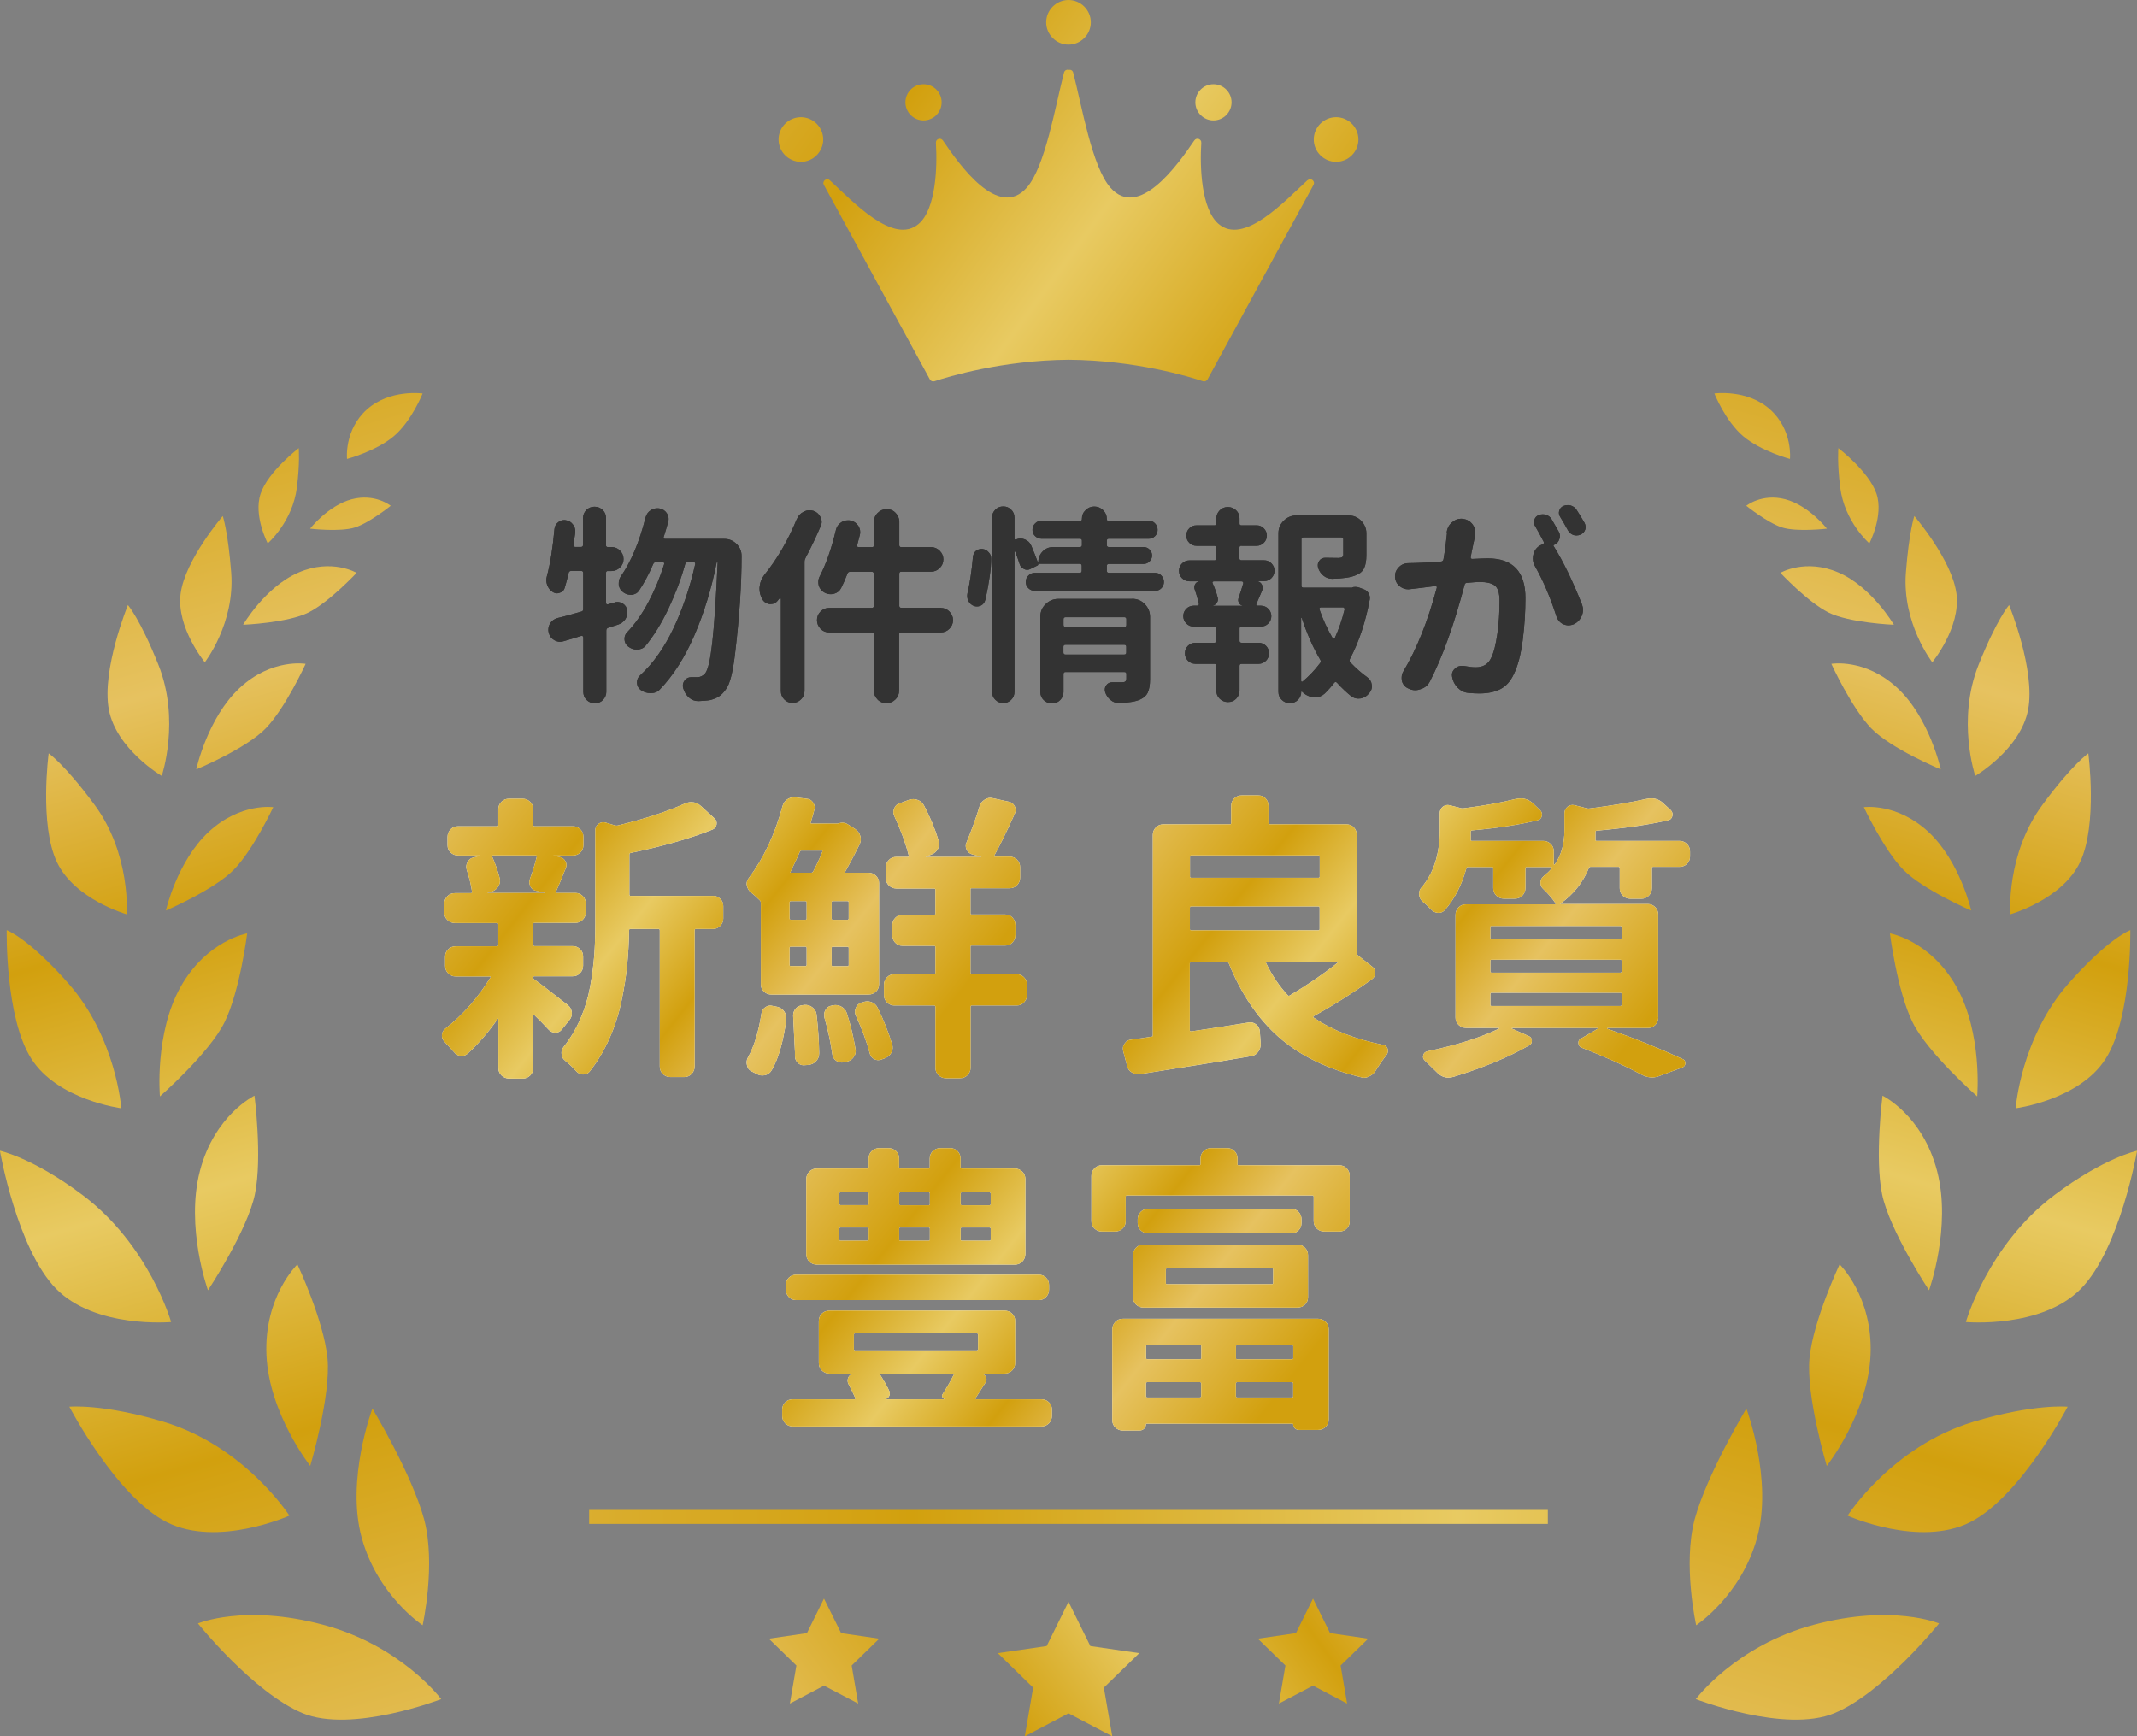 <?xml version="1.0" encoding="UTF-8"?><svg id="_レイヤー_2" xmlns="http://www.w3.org/2000/svg" xmlns:xlink="http://www.w3.org/1999/xlink" viewBox="0 0 223.04 181.23"><rect x="0" y="0" width="223.04" height="181.23" fill="#808080" stroke="none"/><defs><style>.cls-1{fill:url(#_名称未設定グラデーション_2-25);}.cls-1,.cls-2,.cls-3,.cls-4,.cls-5,.cls-6,.cls-7,.cls-8,.cls-9,.cls-10,.cls-11,.cls-12,.cls-13,.cls-14,.cls-15,.cls-16,.cls-17,.cls-18,.cls-19,.cls-20,.cls-21,.cls-22,.cls-23,.cls-24,.cls-25,.cls-26,.cls-27,.cls-28,.cls-29,.cls-30,.cls-31,.cls-32,.cls-33,.cls-34,.cls-35,.cls-36,.cls-37,.cls-38,.cls-39,.cls-40,.cls-41,.cls-42,.cls-43,.cls-44,.cls-45,.cls-46,.cls-47,.cls-48,.cls-49,.cls-50,.cls-51,.cls-52{stroke-width:0px;}.cls-2{fill:url(#_名称未設定グラデーション_2-27);}.cls-3{fill:url(#_名称未設定グラデーション_2-22);}.cls-4{fill:url(#_名称未設定グラデーション_2-29);}.cls-5{fill:url(#_名称未設定グラデーション_2-26);}.cls-6{fill:url(#_名称未設定グラデーション_2-23);}.cls-7{fill:url(#_名称未設定グラデーション_2-28);}.cls-8{fill:url(#_名称未設定グラデーション_2-20);}.cls-9{fill:url(#_名称未設定グラデーション_2-24);}.cls-10{fill:url(#_名称未設定グラデーション_2-48);}.cls-11{fill:url(#_名称未設定グラデーション_2-47);}.cls-12{fill:url(#_名称未設定グラデーション_2-45);}.cls-13{fill:url(#_名称未設定グラデーション_2-44);}.cls-14{fill:url(#_名称未設定グラデーション_2-42);}.cls-15{fill:url(#_名称未設定グラデーション_2-40);}.cls-16{fill:url(#_名称未設定グラデーション_2-41);}.cls-17{fill:url(#_名称未設定グラデーション_2-15);}.cls-18{fill:url(#_名称未設定グラデーション_2-17);}.cls-19{fill:url(#_名称未設定グラデーション_2-14);}.cls-20{fill:url(#_名称未設定グラデーション_2-16);}.cls-21{fill:url(#_名称未設定グラデーション_2-12);}.cls-22{fill:url(#_名称未設定グラデーション_2-13);}.cls-23{fill:url(#_名称未設定グラデーション_2-19);}.cls-24{fill:url(#_名称未設定グラデーション_2-18);}.cls-25{fill:url(#_名称未設定グラデーション_2-43);}.cls-26{fill:url(#_名称未設定グラデーション_2-46);}.cls-27{fill:url(#_名称未設定グラデーション_2-49);}.cls-28{fill:url(#_名称未設定グラデーション_2-50);}.cls-29{fill:url(#_名称未設定グラデーション_2-31);}.cls-30{fill:url(#_名称未設定グラデーション_2-30);}.cls-31{fill:url(#_名称未設定グラデーション_2-11);}.cls-32{fill:url(#_名称未設定グラデーション_2-10);}.cls-33{fill:url(#_名称未設定グラデーション_2-21);}.cls-34{fill:url(#_名称未設定グラデーション_2-38);}.cls-35{fill:url(#_名称未設定グラデーション_2-39);}.cls-36{fill:url(#_名称未設定グラデーション_2-32);}.cls-37{fill:url(#_名称未設定グラデーション_2-33);}.cls-38{fill:url(#_名称未設定グラデーション_2-36);}.cls-39{fill:url(#_名称未設定グラデーション_2-37);}.cls-40{fill:url(#_名称未設定グラデーション_2-34);}.cls-41{fill:url(#_名称未設定グラデーション_2-35);}.cls-42{fill:url(#_名称未設定グラデーション_2-4);}.cls-43{fill:url(#_名称未設定グラデーション_2-5);}.cls-44{fill:url(#_名称未設定グラデーション_2-2);}.cls-45{fill:url(#_名称未設定グラデーション_2-6);}.cls-46{fill:url(#_名称未設定グラデーション_2-7);}.cls-47{fill:url(#_名称未設定グラデーション_2-3);}.cls-48{fill:url(#_名称未設定グラデーション_2-9);}.cls-49{fill:url(#_名称未設定グラデーション_2-8);}.cls-50{fill:url(#_名称未設定グラデーション_2);}.cls-51{fill:#333;}.cls-52{fill:#fff;}</style><linearGradient id="_名称未設定グラデーション_2" x1="-45.92" y1="158.33" x2="335.15" y2="158.33" gradientUnits="userSpaceOnUse"><stop offset="0" stop-color="#d2a00e"/><stop offset=".09" stop-color="#ddb23b"/><stop offset=".15" stop-color="#e6c260"/><stop offset=".37" stop-color="#d2a00e"/><stop offset=".45" stop-color="#ddb63b"/><stop offset=".52" stop-color="#e8ca62"/><stop offset=".67" stop-color="#d2a00e"/><stop offset=".74" stop-color="#ddb23b"/><stop offset=".8" stop-color="#e6c260"/><stop offset="1" stop-color="#d2a00e"/></linearGradient><linearGradient id="_名称未設定グラデーション_2-2" x1="589.29" y1="311.39" x2="645.67" y2="147.36" gradientTransform="translate(-425.98 -68.03) rotate(-2.87)" xlink:href="#_名称未設定グラデーション_2"/><linearGradient id="_名称未設定グラデーション_2-3" x1="583.68" y1="307.82" x2="640.07" y2="143.8" gradientTransform="translate(-425.98 -68.03) rotate(-2.87)" xlink:href="#_名称未設定グラデーション_2"/><linearGradient id="_名称未設定グラデーション_2-4" x1="597.5" y1="312.95" x2="653.89" y2="148.92" gradientTransform="translate(-425.98 -68.03) rotate(-2.87)" xlink:href="#_名称未設定グラデーション_2"/><linearGradient id="_名称未設定グラデーション_2-5" x1="577.18" y1="306.57" x2="633.56" y2="142.54" gradientTransform="translate(-425.98 -68.03) rotate(-2.87)" xlink:href="#_名称未設定グラデーション_2"/><linearGradient id="_名称未設定グラデーション_2-6" x1="585.68" y1="307.49" x2="642.06" y2="143.47" gradientTransform="translate(-425.98 -68.03) rotate(-2.87)" xlink:href="#_名称未設定グラデーション_2"/><linearGradient id="_名称未設定グラデーション_2-7" x1="600.77" y1="312.69" x2="657.16" y2="148.67" gradientTransform="translate(-425.98 -68.03) rotate(-2.87)" xlink:href="#_名称未設定グラデーション_2"/><linearGradient id="_名称未設定グラデーション_2-8" x1="583.72" y1="305.83" x2="640.1" y2="141.81" gradientTransform="translate(-425.98 -68.03) rotate(-2.87)" xlink:href="#_名称未設定グラデーション_2"/><linearGradient id="_名称未設定グラデーション_2-9" x1="578.19" y1="303.13" x2="634.57" y2="139.11" gradientTransform="translate(-425.98 -68.03) rotate(-2.87)" xlink:href="#_名称未設定グラデーション_2"/><linearGradient id="_名称未設定グラデーション_2-10" x1="597.75" y1="310.47" x2="654.13" y2="146.44" gradientTransform="translate(-425.98 -68.03) rotate(-2.87)" xlink:href="#_名称未設定グラデーション_2"/><linearGradient id="_名称未設定グラデーション_2-11" x1="571.52" y1="300.13" x2="627.91" y2="136.11" gradientTransform="translate(-425.98 -68.03) rotate(-2.87)" xlink:href="#_名称未設定グラデーション_2"/><linearGradient id="_名称未設定グラデーション_2-12" x1="581.91" y1="303.39" x2="638.3" y2="139.37" gradientTransform="translate(-425.98 -68.03) rotate(-2.87)" xlink:href="#_名称未設定グラデーション_2"/><linearGradient id="_名称未設定グラデーション_2-13" x1="590.79" y1="307.13" x2="647.18" y2="143.1" gradientTransform="translate(-425.98 -68.03) rotate(-2.87)" xlink:href="#_名称未設定グラデーション_2"/><linearGradient id="_名称未設定グラデーション_2-14" x1="563.83" y1="296.92" x2="620.21" y2="132.9" gradientTransform="translate(-425.98 -68.03) rotate(-2.87)" xlink:href="#_名称未設定グラデーション_2"/><linearGradient id="_名称未設定グラデーション_2-15" x1="571.38" y1="302.16" x2="627.76" y2="138.14" gradientTransform="translate(-425.98 -68.03) rotate(-2.87)" xlink:href="#_名称未設定グラデーション_2"/><linearGradient id="_名称未設定グラデーション_2-16" x1="556.91" y1="294.18" x2="613.29" y2="130.16" gradientTransform="translate(-425.98 -68.03) rotate(-2.87)" xlink:href="#_名称未設定グラデーション_2"/><linearGradient id="_名称未設定グラデーション_2-17" x1="562.06" y1="298.25" x2="618.44" y2="134.22" gradientTransform="translate(-425.98 -68.03) rotate(-2.87)" xlink:href="#_名称未設定グラデーション_2"/><linearGradient id="_名称未設定グラデーション_2-18" x1="551.29" y1="291.84" x2="607.67" y2="127.82" gradientTransform="translate(-425.98 -68.03) rotate(-2.87)" xlink:href="#_名称未設定グラデーション_2"/><linearGradient id="_名称未設定グラデーション_2-19" x1="-4660.5" y1="48.56" x2="-4604.12" y2="-115.47" gradientTransform="translate(-4607.08 -68.03) rotate(-177.13) scale(1 -1)" xlink:href="#_名称未設定グラデーション_2"/><linearGradient id="_名称未設定グラデーション_2-20" x1="20.27" y1="278.68" x2="76.66" y2="114.66" gradientTransform="translate(89.55 -68.03) rotate(-177.13) scale(1 -1)" xlink:href="#_名称未設定グラデーション_2"/><linearGradient id="_名称未設定グラデーション_2-21" x1="-4666.11" y1="44.99" x2="-4609.73" y2="-119.03" gradientTransform="translate(-4607.08 -68.03) rotate(-177.13) scale(1 -1)" xlink:href="#_名称未設定グラデーション_2"/><linearGradient id="_名称未設定グラデーション_2-22" x1="-4652.29" y1="50.11" x2="-4595.91" y2="-113.91" gradientTransform="translate(-4607.08 -68.03) rotate(-177.13) scale(1 -1)" xlink:href="#_名称未設定グラデーション_2"/><linearGradient id="_名称未設定グラデーション_2-23" x1="-4664.11" y1="44.66" x2="-4607.73" y2="-119.37" gradientTransform="translate(-4607.08 -68.03) rotate(-177.13) scale(1 -1)" xlink:href="#_名称未設定グラデーション_2"/><linearGradient id="_名称未設定グラデーション_2-24" x1="-4649.02" y1="49.86" x2="-4592.63" y2="-114.16" gradientTransform="translate(-4607.08 -68.03) rotate(-177.13) scale(1 -1)" xlink:href="#_名称未設定グラデーション_2"/><linearGradient id="_名称未設定グラデーション_2-25" x1="-4666.07" y1="43" x2="-4609.69" y2="-121.02" gradientTransform="translate(-4607.08 -68.03) rotate(-177.13) scale(1 -1)" xlink:href="#_名称未設定グラデーション_2"/><linearGradient id="_名称未設定グラデーション_2-26" x1="-4671.61" y1="40.3" x2="-4615.22" y2="-123.72" gradientTransform="translate(-4607.08 -68.03) rotate(-177.13) scale(1 -1)" xlink:href="#_名称未設定グラデーション_2"/><linearGradient id="_名称未設定グラデーション_2-27" x1="-4652.04" y1="47.63" x2="-4595.66" y2="-116.39" gradientTransform="translate(-4607.08 -68.03) rotate(-177.13) scale(1 -1)" xlink:href="#_名称未設定グラデーション_2"/><linearGradient id="_名称未設定グラデーション_2-28" x1="-4678.27" y1="37.3" x2="-4621.89" y2="-126.72" gradientTransform="translate(-4607.08 -68.03) rotate(-177.13) scale(1 -1)" xlink:href="#_名称未設定グラデーション_2"/><linearGradient id="_名称未設定グラデーション_2-29" x1="-4667.88" y1="40.56" x2="-4611.5" y2="-123.46" gradientTransform="translate(-4607.08 -68.03) rotate(-177.13) scale(1 -1)" xlink:href="#_名称未設定グラデーション_2"/><linearGradient id="_名称未設定グラデーション_2-30" x1="-4659" y1="44.3" x2="-4602.62" y2="-119.73" gradientTransform="translate(-4607.08 -68.03) rotate(-177.13) scale(1 -1)" xlink:href="#_名称未設定グラデーション_2"/><linearGradient id="_名称未設定グラデーション_2-31" x1="-4685.96" y1="34.09" x2="-4629.58" y2="-129.93" gradientTransform="translate(-4607.08 -68.03) rotate(-177.13) scale(1 -1)" xlink:href="#_名称未設定グラデーション_2"/><linearGradient id="_名称未設定グラデーション_2-32" x1="-4678.41" y1="39.33" x2="-4622.03" y2="-124.69" gradientTransform="translate(-4607.08 -68.03) rotate(-177.13) scale(1 -1)" xlink:href="#_名称未設定グラデーション_2"/><linearGradient id="_名称未設定グラデーション_2-33" x1="-4692.88" y1="31.35" x2="-4636.5" y2="-132.67" gradientTransform="translate(-4607.08 -68.03) rotate(-177.13) scale(1 -1)" xlink:href="#_名称未設定グラデーション_2"/><linearGradient id="_名称未設定グラデーション_2-34" x1="-4687.73" y1="35.41" x2="-4631.35" y2="-128.61" gradientTransform="translate(-4607.08 -68.03) rotate(-177.13) scale(1 -1)" xlink:href="#_名称未設定グラデーション_2"/><linearGradient id="_名称未設定グラデーション_2-35" x1="-4698.5" y1="29.01" x2="-4642.12" y2="-135.01" gradientTransform="translate(-4607.08 -68.03) rotate(-177.13) scale(1 -1)" xlink:href="#_名称未設定グラデーション_2"/><linearGradient id="_名称未設定グラデーション_2-36" x1="65.19" y1="188.51" x2="148.73" y2="128.67" xlink:href="#_名称未設定グラデーション_2"/><linearGradient id="_名称未設定グラデーション_2-37" x1="82.5" y1="212.67" x2="166.04" y2="152.83" xlink:href="#_名称未設定グラデーション_2"/><linearGradient id="_名称未設定グラデーション_2-38" x1="74.91" y1="202.07" x2="158.45" y2="142.23" xlink:href="#_名称未設定グラデーション_2"/><linearGradient id="_名称未設定グラデーション_2-39" x1="47.03" y1="-21.98" x2="172.64" y2="69.93" xlink:href="#_名称未設定グラデーション_2"/><linearGradient id="_名称未設定グラデーション_2-40" x1="57.93" y1="-36.88" x2="183.54" y2="55.03" xlink:href="#_名称未設定グラデーション_2"/><linearGradient id="_名称未設定グラデーション_2-41" x1="61.84" y1="-42.23" x2="187.45" y2="49.68" xlink:href="#_名称未設定グラデーション_2"/><linearGradient id="_名称未設定グラデーション_2-42" x1="42.37" y1="-15.61" x2="167.97" y2="76.3" xlink:href="#_名称未設定グラデーション_2"/><linearGradient id="_名称未設定グラデーション_2-43" x1="59.23" y1="-38.65" x2="184.83" y2="53.26" xlink:href="#_名称未設定グラデーション_2"/><linearGradient id="_名称未設定グラデーション_2-44" x1="48.67" y1="-24.23" x2="174.28" y2="67.68" xlink:href="#_名称未設定グラデーション_2"/><linearGradient id="_名称未設定グラデーション_2-45" x1="43.2" y1="70.51" x2="94.4" y2="110.99" xlink:href="#_名称未設定グラデーション_2"/><linearGradient id="_名称未設定グラデーション_2-46" x1="43.2" y1="70.51" x2="94.4" y2="110.99" xlink:href="#_名称未設定グラデーション_2"/><linearGradient id="_名称未設定グラデーション_2-47" x1="114.52" y1="73.1" x2="166.11" y2="113.89" xlink:href="#_名称未設定グラデーション_2"/><linearGradient id="_名称未設定グラデーション_2-48" x1="114.52" y1="73.1" x2="166.11" y2="113.89" xlink:href="#_名称未設定グラデーション_2"/><linearGradient id="_名称未設定グラデーション_2-49" x1="78.23" y1="109.14" x2="129.91" y2="150" xlink:href="#_名称未設定グラデーション_2"/><linearGradient id="_名称未設定グラデーション_2-50" x1="78.23" y1="109.14" x2="129.91" y2="150" xlink:href="#_名称未設定グラデーション_2"/></defs><g id="_デザイン"><rect class="cls-50" x="61.49" y="157.6" width="100.06" height="1.46"/><path class="cls-44" d="M176.99,177.35s4.15-5.59,12.35-7.77c8.19-2.18,13.04-.13,13.04-.13,0,0-5.78,7.21-10.91,9.36-5.14,2.15-14.47-1.46-14.47-1.46Z"/><path class="cls-47" d="M190.66,153.01s4.3-5.46,4.57-11.57c.27-6.11-3.23-9.47-3.23-9.47,0,0-2.76,5.87-3.14,9.79-.38,3.92,1.8,11.25,1.8,11.25Z"/><path class="cls-42" d="M192.84,158.19s4.64-7.24,13.13-9.79c6.35-1.91,9.83-1.57,9.83-1.57,0,0-4.88,9.37-10.17,12.05-5.29,2.68-12.79-.68-12.79-.68Z"/><path class="cls-43" d="M177.03,169.64s4.69-3.07,6.36-9.14c1.67-6.07-1.12-13.48-1.12-13.48,0,0-4.11,6.83-5.39,11.54-1.27,4.71.15,11.08.15,11.08Z"/><path class="cls-45" d="M201.34,134.66s2.36-6.56.84-12.42c-1.52-5.86-5.7-7.88-5.7-7.88,0,0-.83,6.44-.05,10.27.78,3.82,4.9,10.04,4.9,10.04Z"/><path class="cls-46" d="M205.18,137.99s2.28-8.03,9.26-13.27c5.18-3.89,8.61-4.61,8.61-4.61,0,0-1.77,10.23-5.87,14.41-4.1,4.18-11.99,3.47-11.99,3.47Z"/><path class="cls-49" d="M206.36,114.44s.58-6.54-2.15-11.42c-2.74-4.88-6.96-5.6-6.96-5.6,0,0,.76,6.03,2.36,9.27,1.6,3.24,6.75,7.75,6.75,7.75Z"/><path class="cls-48" d="M205.74,95.05s-1.17-5.16-4.48-8.23c-3.31-3.06-6.73-2.57-6.73-2.57,0,0,2.08,4.44,4.11,6.52,2.03,2.09,7.1,4.27,7.1,4.27Z"/><path class="cls-32" d="M210.38,115.67s.52-7.36,5.55-13.06c4.18-4.73,6.41-5.53,6.41-5.53,0,0,.18,9.08-2.56,13.41-2.73,4.33-9.41,5.19-9.41,5.19Z"/><path class="cls-31" d="M202.56,80.32s-1.16-5.38-4.53-8.51c-3.37-3.13-6.89-2.52-6.89-2.52,0,0,2.1,4.6,4.16,6.73,2.07,2.14,7.26,4.29,7.26,4.29Z"/><path class="cls-21" d="M206.16,80.99s-1.97-5.81.35-11.61c1.91-4.78,3.18-6.23,3.18-6.23,0,0,2.77,6.77,1.99,10.91-.78,4.14-5.52,6.93-5.52,6.93Z"/><path class="cls-22" d="M209.81,95.43s-.45-6.28,3.37-11.44c3.14-4.25,4.78-5.36,4.78-5.36,0,0,.99,7.45-.86,11.35-1.85,3.91-7.28,5.45-7.28,5.45Z"/><path class="cls-19" d="M197.66,65.2s-2.31-3.95-5.77-5.44c-3.46-1.5-6.07.03-6.07.03,0,0,2.84,3.04,5.02,4.14,2.18,1.09,6.81,1.28,6.81,1.28Z"/><path class="cls-17" d="M201.67,69.12s-3.16-4.06-2.75-9.36c.33-4.28.88-5.9.88-5.9,0,0,3.94,4.58,4.4,8.11.46,3.53-2.53,7.16-2.53,7.16Z"/><path class="cls-20" d="M190.67,55.17s-1.89-2.42-4.34-3.06c-2.45-.64-4.07.68-4.07.68,0,0,2.17,1.75,3.72,2.26,1.56.5,4.68.13,4.68.13Z"/><path class="cls-18" d="M195.1,56.71s-2.59-2.24-3.04-5.85c-.32-2.56-.19-4.09-.19-4.09,0,0,3.21,2.46,3.98,4.76.77,2.29-.74,5.18-.74,5.18Z"/><path class="cls-24" d="M186.82,47.9s.32-3.02-2.08-5.17c-2.4-2.14-5.81-1.66-5.81-1.66,0,0,1.15,2.89,3.01,4.46,1.86,1.57,4.88,2.37,4.88,2.37Z"/><path class="cls-23" d="M46.05,177.35s-4.15-5.59-12.35-7.77c-8.19-2.18-13.04-.13-13.04-.13,0,0,5.78,7.21,10.91,9.36,5.14,2.15,14.47-1.46,14.47-1.46Z"/><path class="cls-8" d="M44.11,169.64s-4.69-3.07-6.36-9.14c-1.67-6.07,1.12-13.48,1.12-13.48,0,0,4.11,6.83,5.39,11.54,1.27,4.71-.15,11.08-.15,11.08Z"/><path class="cls-33" d="M32.38,153.01s-4.3-5.46-4.57-11.57c-.27-6.11,3.23-9.47,3.23-9.47,0,0,2.76,5.87,3.14,9.79.38,3.92-1.8,11.25-1.8,11.25Z"/><path class="cls-3" d="M30.2,158.19s-4.64-7.24-13.13-9.79c-6.35-1.91-9.83-1.57-9.83-1.57,0,0,4.88,9.37,10.17,12.05,5.29,2.68,12.79-.68,12.79-.68Z"/><path class="cls-6" d="M21.7,134.66s-2.36-6.56-.84-12.42c1.52-5.86,5.7-7.88,5.7-7.88,0,0,.83,6.44.05,10.27-.78,3.82-4.9,10.04-4.9,10.04Z"/><path class="cls-9" d="M17.86,137.99s-2.28-8.03-9.26-13.27c-5.18-3.89-8.61-4.61-8.61-4.61,0,0,1.77,10.23,5.87,14.41,4.1,4.18,11.99,3.47,11.99,3.47Z"/><path class="cls-1" d="M16.69,114.44s-.58-6.54,2.15-11.42c2.74-4.88,6.96-5.6,6.96-5.6,0,0-.76,6.03-2.36,9.27-1.6,3.24-6.75,7.75-6.75,7.75Z"/><path class="cls-5" d="M17.31,95.05s1.17-5.16,4.48-8.23c3.31-3.06,6.73-2.57,6.73-2.57,0,0-2.08,4.44-4.11,6.52-2.03,2.09-7.1,4.27-7.1,4.27Z"/><path class="cls-2" d="M12.66,115.67s-.52-7.36-5.55-13.06c-4.18-4.73-6.41-5.53-6.41-5.53,0,0-.18,9.08,2.56,13.41,2.73,4.33,9.41,5.19,9.41,5.19Z"/><path class="cls-7" d="M20.48,80.32s1.16-5.38,4.53-8.51c3.37-3.13,6.89-2.52,6.89-2.52,0,0-2.1,4.6-4.16,6.73-2.07,2.14-7.26,4.29-7.26,4.29Z"/><path class="cls-4" d="M16.88,80.99s1.97-5.81-.35-11.61c-1.91-4.78-3.18-6.23-3.18-6.23,0,0-2.77,6.77-1.99,10.91.78,4.14,5.52,6.93,5.52,6.93Z"/><path class="cls-30" d="M13.23,95.43s.45-6.28-3.37-11.44c-3.14-4.25-4.78-5.36-4.78-5.36,0,0-.99,7.45.86,11.35,1.85,3.91,7.28,5.45,7.28,5.45Z"/><path class="cls-29" d="M25.38,65.2s2.31-3.95,5.77-5.44c3.46-1.5,6.07.03,6.07.03,0,0-2.84,3.04-5.02,4.14-2.18,1.09-6.81,1.28-6.81,1.28Z"/><path class="cls-36" d="M21.38,69.12s3.16-4.06,2.75-9.36c-.33-4.28-.88-5.9-.88-5.9,0,0-3.94,4.58-4.4,8.11-.46,3.53,2.53,7.16,2.53,7.16Z"/><path class="cls-37" d="M32.37,55.17s1.89-2.42,4.34-3.06c2.45-.64,4.07.68,4.07.68,0,0-2.17,1.75-3.72,2.26-1.56.5-4.68.13-4.68.13Z"/><path class="cls-40" d="M27.95,56.71s2.59-2.24,3.04-5.85c.32-2.56.19-4.09.19-4.09,0,0-3.21,2.46-3.98,4.76-.77,2.29.74,5.18.74,5.18Z"/><path class="cls-41" d="M36.22,47.9s-.32-3.02,2.08-5.17c2.4-2.14,5.81-1.66,5.81-1.66,0,0-1.15,2.89-3.01,4.46-1.86,1.57-4.88,2.37-4.88,2.37Z"/><polygon class="cls-38" points="86 166.85 87.79 170.46 91.77 171.04 88.89 173.84 89.57 177.81 86 175.94 82.44 177.81 83.12 173.84 80.24 171.04 84.22 170.46 86 166.85"/><polygon class="cls-39" points="137.04 166.85 138.82 170.46 142.8 171.04 139.92 173.84 140.6 177.81 137.04 175.94 133.48 177.81 134.16 173.84 131.28 171.04 135.26 170.46 137.04 166.85"/><polygon class="cls-34" points="111.52 167.19 113.8 171.81 118.91 172.55 115.21 176.15 116.09 181.23 111.52 178.83 106.96 181.23 107.83 176.15 104.14 172.55 109.24 171.81 111.52 167.19"/><path class="cls-35" d="M136.45,18.82c-2.48,2.29-6.66,6.8-9.28,4.54-1.81-1.56-1.95-6.01-1.79-8.45.03-.41-.5-.59-.73-.25-1.77,2.6-5.81,8.28-8.76,4.92-1.92-2.19-2.96-8.45-3.88-12-.06-.25-.29-.33-.48-.29-.19-.05-.42.04-.48.29-.92,3.55-1.96,9.81-3.88,12-2.96,3.36-6.99-2.31-8.76-4.92-.23-.34-.76-.16-.73.25.16,2.44.02,6.89-1.79,8.45-2.61,2.26-6.8-2.25-9.28-4.54-.33-.31-.84.09-.62.48l11.06,20.3c.09.17.29.25.48.19,1.36-.45,7.02-2.19,14.01-2.24,6.99.05,12.64,1.78,14.01,2.24.18.06.38-.02.48-.19l11.06-20.3c.22-.4-.29-.79-.62-.48Z"/><path class="cls-15" d="M111.52,0h0c-1.28,0-2.33,1.05-2.33,2.33h0c0,1.28,1.05,2.33,2.33,2.33h0c1.28,0,2.33-1.05,2.33-2.33h0c0-1.28-1.05-2.33-2.33-2.33Z"/><path class="cls-16" d="M139.45,12.23h0c-1.28,0-2.33,1.05-2.33,2.33h0c0,1.28,1.05,2.33,2.33,2.33h0c1.28,0,2.33-1.05,2.33-2.33h0c0-1.28-1.05-2.33-2.33-2.33Z"/><path class="cls-14" d="M83.59,12.23h0c1.28,0,2.33,1.05,2.33,2.33h0c0,1.28-1.05,2.33-2.33,2.33h0c-1.28,0-2.33-1.05-2.33-2.33h0c0-1.28,1.05-2.33,2.33-2.33Z"/><path class="cls-25" d="M126.65,8.79h0c-1.04,0-1.89.85-1.89,1.89h0c0,1.04.85,1.89,1.89,1.89h0c1.04,0,1.89-.85,1.89-1.89h0c0-1.04-.85-1.89-1.89-1.89Z"/><path class="cls-13" d="M96.39,8.79h0c1.04,0,1.89.85,1.89,1.89h0c0,1.04-.85,1.89-1.89,1.89h0c-1.04,0-1.89-.85-1.89-1.89h0c0-1.04.85-1.89,1.89-1.89Z"/><path class="cls-51" d="M64.15,62.87c.1-.03.2-.04.3-.04.19,0,.37.06.56.17.26.17.41.41.45.71.01.07.02.14.02.21,0,.24-.07.48-.21.71-.19.27-.44.46-.75.56-.59.19-.94.3-1.05.34-.13.04-.19.14-.19.28v6.4c0,.33-.12.61-.35.85s-.52.35-.85.35-.61-.12-.85-.35-.35-.52-.35-.85v-5.69s-.02-.08-.06-.12c-.04-.04-.09-.05-.15-.03-.19.06-.49.15-.9.28-.42.13-.73.22-.95.28-.13.04-.25.06-.37.06-.2,0-.4-.06-.6-.17-.3-.17-.49-.43-.58-.77-.03-.11-.04-.22-.04-.32,0-.23.06-.44.17-.64.19-.3.45-.49.79-.58.7-.17,1.53-.39,2.47-.67.14-.03.21-.11.21-.26v-3.78c0-.14-.07-.21-.21-.21h-1.05c-.14,0-.23.07-.26.21-.13.57-.27,1.09-.41,1.55-.07.27-.24.44-.52.52-.1.04-.19.06-.28.06-.16,0-.32-.05-.47-.15-.26-.17-.44-.41-.56-.71-.06-.17-.09-.34-.09-.52,0-.13.02-.26.06-.41.34-1.26.61-2.91.79-4.94.03-.29.16-.52.41-.71.19-.14.39-.21.6-.21.06,0,.12,0,.19.02.3.04.54.19.73.45.16.2.24.43.24.69v.15c-.06.42-.12.85-.19,1.29,0,.06.02.11.05.15.04.04.08.06.14.06h.6c.14,0,.21-.07.21-.21v-2.79c0-.34.12-.63.35-.86.24-.23.52-.34.85-.34s.61.11.85.34c.24.23.35.52.35.86v2.84c0,.11.06.17.17.17h.41c.34,0,.64.12.88.37.24.24.37.54.37.88s-.12.64-.37.88c-.24.24-.54.37-.88.37h-.41c-.11,0-.17.06-.17.19v3.14c0,.06.02.1.06.13.04.03.09.04.13.02l.69-.19ZM69.26,56.06s0,.09.02.13c.03.04.07.06.13.06h6.19c.52,0,.95.19,1.31.56.33.34.49.75.49,1.22,0,2.96-.22,6.33-.67,10.1-.23,2.01-.55,3.28-.97,3.82-.24.34-.49.6-.75.76-.26.16-.58.29-.97.38-.29.04-.67.07-1.14.09h-.02c-.37,0-.69-.12-.97-.37-.29-.26-.49-.58-.6-.97-.03-.1-.04-.19-.04-.28,0-.19.06-.37.19-.54.17-.23.4-.34.69-.34h.64c.31,0,.59-.14.82-.41.29-.37.53-1.44.73-3.19.2-1.75.39-4.54.56-8.35,0-.04-.02-.06-.05-.06s-.05.01-.05.04c-.53,2.69-1.3,5.21-2.3,7.54-1,2.33-2.21,4.24-3.63,5.71-.24.26-.56.39-.95.39h-.02c-.37,0-.71-.11-1.01-.32-.27-.2-.41-.47-.41-.82,0-.27.11-.51.32-.71,1.38-1.26,2.54-2.91,3.5-4.94.96-2.03,1.71-4.26,2.26-6.68.01-.06,0-.11-.03-.15-.04-.04-.08-.06-.14-.06h-.6c-.14,0-.24.07-.28.21-.44,1.59-1.03,3.14-1.75,4.66-.72,1.52-1.51,2.8-2.37,3.85-.21.26-.5.39-.86.41h-.06c-.33,0-.62-.1-.88-.3-.27-.2-.41-.47-.41-.82,0-.27.09-.5.28-.69.82-.86,1.56-1.91,2.22-3.16s1.21-2.56,1.64-3.95c.01-.06,0-.11-.02-.15-.03-.04-.07-.06-.13-.06h-.69c-.14,0-.24.06-.3.19-.44,1.03-.93,1.95-1.46,2.75-.17.27-.43.43-.77.47h-.15c-.27,0-.52-.09-.75-.26-.26-.19-.42-.44-.47-.77v-.19c0-.26.07-.49.21-.69,1.09-1.58,1.95-3.62,2.58-6.14.09-.33.26-.59.54-.77.21-.14.44-.21.69-.21.07,0,.15,0,.24.02.31.06.57.22.75.49.13.2.19.4.19.6,0,.1-.01.2-.04.3-.13.49-.29,1.02-.47,1.59Z"/><path class="cls-51" d="M83.18,54.16c.14-.34.38-.59.71-.75.19-.1.38-.15.58-.15.14,0,.29.02.43.06.33.11.57.33.73.64.09.17.13.34.13.52,0,.14-.04.29-.11.45-.49,1.15-1.01,2.24-1.57,3.29-.07.13-.11.27-.11.41v13.49c0,.34-.12.64-.37.88-.24.24-.54.37-.88.37s-.63-.12-.87-.37c-.24-.24-.35-.54-.35-.88v-9.6s-.02-.07-.05-.08c-.04,0-.07,0-.1.03-.07.09-.14.16-.19.24-.19.23-.42.34-.71.34h-.15c-.34-.06-.6-.24-.77-.56-.17-.33-.26-.67-.26-1.03,0-.09,0-.17.02-.26.04-.44.21-.84.49-1.2,1.36-1.69,2.49-3.64,3.39-5.84ZM98.2,63.45c.34,0,.64.13.89.38.25.25.38.55.38.9s-.13.65-.38.9c-.25.25-.55.38-.89.38h-4.15c-.14,0-.21.07-.21.21v5.87c0,.36-.13.67-.39.92s-.57.39-.93.39-.68-.13-.93-.39-.39-.57-.39-.92v-5.87c0-.14-.07-.21-.21-.21h-4.45c-.36,0-.66-.13-.9-.38-.24-.25-.37-.55-.37-.9s.12-.65.37-.9c.24-.25.54-.38.9-.38h4.45c.14,0,.21-.07.21-.21v-3.35c0-.14-.07-.21-.21-.21h-2.26c-.14,0-.24.06-.28.19-.2.53-.42,1.04-.67,1.53-.16.3-.41.49-.75.58-.11.03-.23.04-.34.04-.23,0-.44-.06-.64-.17-.3-.16-.5-.41-.6-.75-.03-.11-.04-.24-.04-.37,0-.2.05-.39.15-.58.67-1.3,1.23-2.91,1.68-4.81.07-.34.26-.62.56-.82.21-.14.44-.21.69-.21.09,0,.18,0,.28.02.34.07.62.26.82.56.13.21.19.43.19.64,0,.11-.01.22-.04.32-.09.33-.18.69-.28,1.07-.01.04,0,.09.02.13.03.04.07.06.13.06h1.4c.14,0,.21-.07.21-.21v-2.45c0-.36.13-.67.39-.92s.57-.39.93-.39.68.13.93.39.39.57.39.92v2.45c0,.14.07.21.21.21h3.12c.34,0,.64.13.89.38.25.25.38.55.38.9s-.13.65-.38.9c-.25.25-.55.38-.89.38h-3.12c-.14,0-.21.07-.21.21v3.35c0,.14.07.21.21.21h4.15Z"/><path class="cls-51" d="M102.84,62.59c-.06.27-.2.47-.43.6-.14.07-.29.11-.43.11-.1,0-.2-.01-.3-.04-.27-.1-.47-.27-.6-.52-.09-.17-.13-.34-.13-.52,0-.09,0-.17.02-.26.26-1.12.45-2.4.58-3.85.03-.26.14-.47.32-.62.17-.13.36-.19.56-.19h.11c.27.03.49.15.67.37.16.17.24.38.24.62,0,1.03-.2,2.46-.6,4.3ZM115.52,59.58c0,.14.07.21.21.21h4.83c.26,0,.47.09.65.28.18.19.27.41.27.67s-.09.48-.27.66c-.18.18-.4.27-.65.27h-12.55c-.26,0-.48-.09-.67-.27-.19-.18-.28-.4-.28-.66s.09-.48.28-.67c.19-.19.41-.28.67-.28h4.68c.14,0,.21-.07.21-.21v-.52c0-.14-.07-.21-.21-.21h-4.34v.02c.03.06,0,.11-.06.15l-.75.37c-.11.06-.23.09-.34.09s-.22-.03-.32-.09c-.23-.1-.38-.26-.45-.49-.14-.44-.3-.88-.47-1.31-.01-.03-.03-.04-.05-.03-.02,0-.03.03-.03.05v14.59c0,.33-.11.61-.34.84-.23.23-.5.34-.83.34s-.6-.11-.83-.34c-.23-.23-.34-.51-.34-.84v-18.18c0-.31.11-.59.34-.82.23-.23.5-.34.83-.34s.6.11.83.34c.23.23.34.5.34.82v2.21s.01.05.04.08c.03.02.06.03.09.01.17-.07.34-.11.49-.11s.31.03.45.09c.33.13.56.35.69.67.27.63.49,1.2.67,1.7.01.01.03.02.04.02s.02,0,.02-.02c0-.43.15-.8.45-1.11.3-.31.67-.46,1.1-.46h2.79c.14,0,.21-.07.21-.21v-.45c0-.14-.07-.21-.21-.21h-4c-.26,0-.48-.09-.67-.27-.19-.18-.28-.4-.28-.66s.09-.48.28-.67c.19-.19.41-.28.67-.28h4.06c.1,0,.15-.05.15-.15v-.04c0-.36.12-.66.38-.91.25-.25.55-.38.91-.38s.67.13.92.38c.26.25.39.56.39.91v.04c0,.1.05.15.15.15h4.23c.26,0,.47.09.65.28.18.19.27.41.27.67s-.09.48-.27.66c-.18.18-.4.27-.65.27h-4.17c-.14,0-.21.07-.21.21v.45c0,.14.07.21.21.21h3.63c.24,0,.45.09.62.26s.26.38.26.62-.09.45-.26.62-.38.26-.62.26h-3.63c-.14,0-.21.07-.21.21v.52ZM118.16,62.5c.52,0,.96.18,1.32.55s.55.81.55,1.32v6.51c0,.6-.08,1.06-.23,1.39s-.42.57-.8.74c-.45.21-1.18.34-2.21.37h-.02c-.33,0-.62-.11-.86-.32-.27-.21-.46-.49-.56-.82-.03-.09-.04-.17-.04-.26,0-.16.05-.31.15-.45.14-.21.35-.32.62-.32h1.05c.16,0,.27-.03.33-.09.06-.06.1-.15.1-.28v-.49c0-.14-.07-.21-.21-.21h-6.14c-.14,0-.21.07-.21.21v1.87c0,.33-.12.61-.35.85s-.52.35-.86.35-.62-.12-.86-.35-.35-.52-.35-.85v-7.84c0-.52.18-.96.55-1.32s.81-.55,1.32-.55h7.73ZM117.56,64.63c0-.14-.07-.21-.21-.21h-6.14c-.14,0-.21.07-.21.21v.6c0,.14.07.21.21.21h6.14c.14,0,.21-.07.21-.21v-.6ZM110.99,68.11c0,.14.07.21.21.21h6.14c.14,0,.21-.07.21-.21v-.6c0-.14-.07-.21-.21-.21h-6.14c-.14,0-.21.07-.21.21v.6Z"/><path class="cls-51" d="M129.57,56.96c-.14,0-.21.07-.21.21v1.1c0,.14.07.21.21.21h2.36c.3,0,.56.11.77.32s.32.47.32.77-.11.56-.32.77-.47.32-.77.32h-.64s-.02,0-.02.01,0,.01.02.01c.2.06.34.18.43.37.09.19.09.37.02.56-.42.96-.62,1.45-.62,1.46-.01.03-.01.06.01.1.02.04.05.05.08.05h.39c.3,0,.56.11.77.32s.32.47.32.77-.11.56-.32.77-.47.32-.77.32h-2.02c-.14,0-.21.07-.21.21v1.27c0,.14.07.21.21.21h1.78c.3,0,.56.11.77.32s.32.48.32.78-.11.57-.32.78-.47.32-.77.32h-1.78c-.14,0-.21.07-.21.21v2.58c0,.33-.12.61-.35.85s-.52.35-.86.35-.62-.12-.86-.35-.35-.52-.35-.85v-2.58c0-.14-.07-.21-.21-.21h-1.96c-.32,0-.58-.11-.79-.32s-.32-.48-.32-.78.11-.57.32-.78.48-.32.79-.32h1.96c.14,0,.21-.07.21-.21v-1.27c0-.14-.07-.21-.21-.21h-2.15c-.3,0-.56-.11-.77-.32s-.32-.47-.32-.77.11-.56.32-.77.47-.32.77-.32h.39s.08-.02.11-.05c.03-.04.04-.08.04-.12-.1-.47-.24-.97-.43-1.5-.07-.19-.06-.37.02-.54s.22-.28.41-.32c.01,0,.01,0,0-.02h-.99c-.3,0-.56-.11-.77-.32s-.32-.47-.32-.77.11-.56.32-.77.47-.32.77-.32h2.6c.14,0,.21-.07.21-.21v-1.1c0-.14-.07-.21-.21-.21h-1.85c-.3,0-.56-.1-.76-.31-.21-.21-.31-.46-.31-.76s.1-.55.31-.76c.21-.21.46-.31.76-.31h1.87c.13,0,.19-.06.19-.19v-.52c0-.33.12-.61.35-.85s.52-.35.86-.35.62.12.86.35.35.52.35.85v.52c0,.13.06.19.19.19h1.59c.29,0,.54.1.75.31.21.21.32.46.32.76s-.11.56-.32.76c-.21.21-.47.31-.75.31h-1.57ZM129.68,63.23v-.02c-.17-.04-.3-.14-.38-.3-.08-.16-.09-.32-.03-.49.2-.59.37-1.1.49-1.53.01-.06,0-.11-.03-.15-.04-.04-.08-.06-.14-.06h-2.9c-.06,0-.1.02-.13.06-.03.04-.03.09,0,.13.23.52.41,1.02.54,1.53.04.17.02.34-.08.49-.09.16-.23.27-.42.32v.02h3.07ZM141.15,61.3c.1-.03.21-.04.32-.04.16,0,.31.03.45.09l.39.15c.23.07.4.21.53.42.12.21.16.43.12.66-.43,2.33-1.12,4.4-2.06,6.19-.07.13-.06.25.04.37.57.6,1.16,1.12,1.76,1.55.27.19.43.44.47.77.01.06.02.11.02.17,0,.26-.09.49-.28.71-.23.3-.52.49-.88.56-.09.01-.17.02-.26.02-.26,0-.5-.08-.73-.24-.52-.42-1.02-.89-1.5-1.42-.09-.1-.18-.1-.28,0-.32.42-.65.79-1.01,1.14-.29.26-.62.39-.99.39-.06,0-.12,0-.17-.02-.43-.04-.82-.22-1.16-.54-.01-.03-.03-.04-.04-.04-.01-.01-.03-.02-.05-.01-.02,0-.03.02-.03.05,0,.31-.12.59-.34.82-.23.23-.5.34-.82.34h-.04c-.32,0-.59-.11-.83-.34-.24-.23-.35-.51-.35-.84v-16.54c0-.52.18-.96.55-1.32s.81-.55,1.32-.55h5.44c.52,0,.96.18,1.32.55s.55.81.55,1.32v2.26c0,.59-.08,1.05-.24,1.38-.16.33-.44.57-.86.73-.52.23-1.33.35-2.45.37h-.04c-.32,0-.6-.1-.86-.3-.27-.21-.47-.49-.58-.82-.03-.1-.04-.2-.04-.3,0-.16.05-.31.15-.45.14-.21.35-.32.62-.32.44.01.92.02,1.44.02.17-.01.29-.05.35-.1.06-.05.1-.13.1-.25v-1.59c0-.14-.07-.21-.21-.21h-3.95c-.14,0-.21.07-.21.21v4.83c0,.14.07.21.21.21h5.03s.08,0,.11-.02ZM135.86,64.5s-.03-.04-.04-.03c-.01,0-.02.02-.02.03v6.57s.02.07.05.09c.04.01.07,0,.1-.02.67-.56,1.28-1.2,1.83-1.93.09-.11.09-.23.02-.34-.76-1.29-1.4-2.74-1.93-4.36ZM140.33,63.6c0-.06-.01-.11-.04-.15-.03-.04-.07-.06-.13-.06h-2.3c-.06,0-.1.02-.13.06-.03.04-.04.09-.02.15.36,1.05.82,2.05,1.38,3.01.03.04.06.06.11.06s.08-.02.11-.06c.43-.95.77-1.95,1.03-3.01Z"/><path class="cls-51" d="M150.99,55.63c.03-.44.21-.81.54-1.1.29-.26.61-.39.97-.39.06,0,.11,0,.17.02.43.04.77.24,1.03.58.19.26.28.54.28.86,0,.1-.01.2-.04.3-.01.1-.02.17-.02.21-.04.19-.12.51-.21.97-.1.46-.17.82-.21,1.07-.01.06,0,.1.03.14.04.04.08.05.14.05.82-.04,1.35-.06,1.61-.06,2.62,0,3.93,1.38,3.93,4.15,0,1.49-.1,2.97-.29,4.44-.19,1.47-.5,2.64-.93,3.51-.34.73-.81,1.25-1.4,1.55-.59.3-1.32.45-2.19.45-.34,0-.73-.02-1.16-.06s-.8-.23-1.11-.55c-.31-.32-.5-.7-.57-1.13-.01-.07-.02-.14-.02-.19,0-.26.11-.48.32-.67.2-.19.43-.28.69-.28h.19c.54.1.97.15,1.27.15.77,0,1.31-.31,1.61-.95.29-.57.5-1.42.66-2.54s.23-2.26.23-3.44c0-.8-.16-1.33-.48-1.59s-.86-.39-1.62-.39c-.19,0-.62.03-1.29.09-.14,0-.23.07-.26.21-1.1,4.18-2.31,7.55-3.63,10.1-.2.39-.52.65-.95.79-.19.07-.38.11-.58.11-.21,0-.43-.05-.64-.15-.37-.14-.62-.4-.73-.77-.03-.13-.04-.26-.04-.39,0-.23.06-.45.19-.67,1.39-2.32,2.55-5.23,3.48-8.72.01-.04,0-.09-.03-.13-.04-.04-.08-.06-.14-.04-.72.09-1.27.16-1.65.21-.24.03-.56.06-.95.11-.07.01-.14.02-.21.02-.32,0-.6-.1-.86-.3-.32-.24-.49-.57-.52-.97v-.13c0-.33.12-.62.37-.88.27-.29.6-.44.99-.45.1,0,.24,0,.42-.01.18,0,.32-.01.42-.01.63-.01,1.5-.06,2.6-.15.14-.01.23-.09.26-.24.17-1,.29-1.93.37-2.77ZM162.68,55.48c.09.16.13.32.13.47,0,.1-.02.21-.06.32-.09.29-.27.49-.54.6-.09.03-.1.08-.04.15.97,1.56,1.96,3.58,2.94,6.06.07.19.11.38.11.58s-.04.41-.13.62c-.17.4-.45.69-.84.88-.19.07-.37.11-.55.11s-.35-.04-.53-.11c-.36-.17-.6-.45-.73-.84-.62-1.93-1.35-3.66-2.21-5.18-.16-.26-.24-.54-.24-.84,0-.16.02-.31.06-.47.13-.46.41-.78.84-.97l.11-.04c.13-.06.16-.15.11-.28-.37-.72-.67-1.25-.88-1.61-.09-.13-.13-.26-.13-.41,0-.09.01-.17.04-.26.07-.23.21-.39.43-.49.14-.06.29-.09.43-.09.11,0,.23.01.34.04.26.09.46.24.6.47.21.37.46.79.73,1.27ZM165.38,54.57c.07.14.11.29.11.43,0,.09-.01.18-.04.28-.09.24-.25.42-.49.52-.13.06-.27.09-.41.09-.1,0-.21-.01-.32-.04-.26-.1-.45-.26-.58-.49-.29-.53-.56-1-.82-1.42-.13-.2-.16-.42-.09-.64.07-.23.21-.39.43-.49.14-.06.29-.09.45-.09.1,0,.21.01.32.04.27.09.48.24.62.47.29.44.56.9.82,1.35Z"/><path class="cls-51" d="M64.15,62.87c.1-.03.2-.04.3-.04.19,0,.37.06.56.17.26.17.41.41.45.71.01.07.02.14.02.21,0,.24-.07.48-.21.71-.19.27-.44.46-.75.56-.59.19-.94.3-1.05.34-.13.04-.19.14-.19.28v6.4c0,.33-.12.61-.35.85s-.52.35-.85.35-.61-.12-.85-.35-.35-.52-.35-.85v-5.69s-.02-.08-.06-.12c-.04-.04-.09-.05-.15-.03-.19.06-.49.15-.9.28-.42.13-.73.22-.95.28-.13.04-.25.06-.37.06-.2,0-.4-.06-.6-.17-.3-.17-.49-.43-.58-.77-.03-.11-.04-.22-.04-.32,0-.23.06-.44.17-.64.19-.3.45-.49.79-.58.7-.17,1.53-.39,2.47-.67.14-.03.21-.11.21-.26v-3.78c0-.14-.07-.21-.21-.21h-1.05c-.14,0-.23.07-.26.21-.13.57-.27,1.09-.41,1.55-.07.27-.24.44-.52.52-.1.04-.19.06-.28.06-.16,0-.32-.05-.47-.15-.26-.17-.44-.41-.56-.71-.06-.17-.09-.34-.09-.52,0-.13.02-.26.06-.41.34-1.26.61-2.91.79-4.94.03-.29.16-.52.41-.71.19-.14.39-.21.6-.21.06,0,.12,0,.19.02.3.04.54.19.73.45.16.2.24.43.24.69v.15c-.06.42-.12.85-.19,1.29,0,.06.02.11.05.15.04.04.08.06.14.06h.6c.14,0,.21-.07.21-.21v-2.79c0-.34.12-.63.35-.86.24-.23.52-.34.85-.34s.61.11.85.34c.24.23.35.52.35.86v2.84c0,.11.06.17.17.17h.41c.34,0,.64.12.88.37.24.24.37.54.37.88s-.12.64-.37.88c-.24.24-.54.37-.88.37h-.41c-.11,0-.17.06-.17.19v3.14c0,.06.02.1.06.13.04.03.09.04.13.02l.69-.19ZM69.26,56.06s0,.09.02.13c.03.04.07.06.13.06h6.19c.52,0,.95.19,1.31.56.33.34.49.75.49,1.22,0,2.96-.22,6.33-.67,10.1-.23,2.01-.55,3.28-.97,3.82-.24.34-.49.6-.75.76-.26.16-.58.29-.97.38-.29.04-.67.07-1.14.09h-.02c-.37,0-.69-.12-.97-.37-.29-.26-.49-.58-.6-.97-.03-.1-.04-.19-.04-.28,0-.19.06-.37.19-.54.17-.23.4-.34.69-.34h.64c.31,0,.59-.14.82-.41.29-.37.53-1.44.73-3.19.2-1.75.39-4.54.56-8.35,0-.04-.02-.06-.05-.06s-.05.01-.05.04c-.53,2.69-1.3,5.21-2.3,7.54-1,2.33-2.21,4.24-3.63,5.71-.24.26-.56.39-.95.39h-.02c-.37,0-.71-.11-1.01-.32-.27-.2-.41-.47-.41-.82,0-.27.11-.51.32-.71,1.38-1.26,2.54-2.91,3.5-4.94.96-2.03,1.71-4.26,2.26-6.68.01-.06,0-.11-.03-.15-.04-.04-.08-.06-.14-.06h-.6c-.14,0-.24.07-.28.21-.44,1.59-1.03,3.14-1.75,4.66-.72,1.52-1.51,2.8-2.37,3.85-.21.26-.5.39-.86.41h-.06c-.33,0-.62-.1-.88-.3-.27-.2-.41-.47-.41-.82,0-.27.09-.5.28-.69.82-.86,1.56-1.91,2.22-3.16s1.21-2.56,1.64-3.95c.01-.06,0-.11-.02-.15-.03-.04-.07-.06-.13-.06h-.69c-.14,0-.24.06-.3.19-.44,1.03-.93,1.95-1.46,2.75-.17.27-.43.43-.77.47h-.15c-.27,0-.52-.09-.75-.26-.26-.19-.42-.44-.47-.77v-.19c0-.26.07-.49.21-.69,1.09-1.58,1.95-3.62,2.58-6.14.09-.33.26-.59.54-.77.21-.14.44-.21.69-.21.07,0,.15,0,.24.02.31.06.57.22.75.49.13.2.19.4.19.6,0,.1-.01.2-.04.3-.13.49-.29,1.02-.47,1.59Z"/><path class="cls-51" d="M83.18,54.16c.14-.34.38-.59.71-.75.19-.1.38-.15.58-.15.14,0,.29.02.43.06.33.11.57.33.73.64.09.17.13.34.13.52,0,.14-.04.29-.11.45-.49,1.15-1.01,2.24-1.57,3.29-.07.13-.11.27-.11.41v13.49c0,.34-.12.64-.37.88-.24.24-.54.37-.88.37s-.63-.12-.87-.37c-.24-.24-.35-.54-.35-.88v-9.6s-.02-.07-.05-.08c-.04,0-.07,0-.1.03-.07.09-.14.16-.19.24-.19.23-.42.34-.71.34h-.15c-.34-.06-.6-.24-.77-.56-.17-.33-.26-.67-.26-1.03,0-.09,0-.17.02-.26.04-.44.21-.84.49-1.2,1.36-1.69,2.49-3.64,3.39-5.84ZM98.2,63.45c.34,0,.64.13.89.38.25.25.38.55.38.9s-.13.65-.38.9c-.25.25-.55.38-.89.38h-4.15c-.14,0-.21.07-.21.21v5.87c0,.36-.13.67-.39.92s-.57.39-.93.39-.68-.13-.93-.39-.39-.57-.39-.92v-5.87c0-.14-.07-.21-.21-.21h-4.45c-.36,0-.66-.13-.9-.38-.24-.25-.37-.55-.37-.9s.12-.65.37-.9c.24-.25.54-.38.9-.38h4.45c.14,0,.21-.07.21-.21v-3.35c0-.14-.07-.21-.21-.21h-2.26c-.14,0-.24.06-.28.19-.2.53-.42,1.04-.67,1.53-.16.3-.41.49-.75.58-.11.03-.23.04-.34.04-.23,0-.44-.06-.64-.17-.3-.16-.5-.41-.6-.75-.03-.11-.04-.24-.04-.37,0-.2.05-.39.15-.58.67-1.3,1.23-2.91,1.68-4.81.07-.34.26-.62.56-.82.21-.14.44-.21.69-.21.09,0,.18,0,.28.02.34.07.62.26.82.56.13.21.19.43.19.64,0,.11-.01.22-.04.32-.09.33-.18.69-.28,1.07-.01.04,0,.09.02.13.03.04.07.06.13.06h1.4c.14,0,.21-.07.21-.21v-2.45c0-.36.13-.67.39-.92s.57-.39.93-.39.68.13.93.39.39.57.39.92v2.45c0,.14.07.21.21.21h3.12c.34,0,.64.13.89.38.25.25.38.55.38.9s-.13.65-.38.9c-.25.25-.55.38-.89.38h-3.12c-.14,0-.21.07-.21.21v3.35c0,.14.07.21.21.21h4.15Z"/><path class="cls-51" d="M102.84,62.59c-.06.27-.2.47-.43.6-.14.07-.29.11-.43.11-.1,0-.2-.01-.3-.04-.27-.1-.47-.27-.6-.52-.09-.17-.13-.34-.13-.52,0-.09,0-.17.02-.26.26-1.12.45-2.4.58-3.85.03-.26.14-.47.32-.62.17-.13.36-.19.56-.19h.11c.27.03.49.15.67.37.16.17.24.38.24.62,0,1.03-.2,2.46-.6,4.3ZM115.52,59.58c0,.14.07.21.21.21h4.83c.26,0,.47.09.65.28.18.19.27.41.27.67s-.09.48-.27.66c-.18.18-.4.27-.65.27h-12.55c-.26,0-.48-.09-.67-.27-.19-.18-.28-.4-.28-.66s.09-.48.28-.67c.19-.19.41-.28.67-.28h4.68c.14,0,.21-.07.21-.21v-.52c0-.14-.07-.21-.21-.21h-4.34v.02c.03.06,0,.11-.06.15l-.75.37c-.11.06-.23.09-.34.09s-.22-.03-.32-.09c-.23-.1-.38-.26-.45-.49-.14-.44-.3-.88-.47-1.31-.01-.03-.03-.04-.05-.03-.02,0-.03.03-.03.05v14.59c0,.33-.11.61-.34.84-.23.23-.5.34-.83.34s-.6-.11-.83-.34c-.23-.23-.34-.51-.34-.84v-18.18c0-.31.11-.59.34-.82.23-.23.5-.34.83-.34s.6.11.83.34c.23.23.34.5.34.82v2.21s.01.05.04.08c.03.02.06.03.09.01.17-.07.34-.11.49-.11s.31.03.45.09c.33.13.56.35.69.67.27.63.49,1.2.67,1.7.01.01.03.02.04.02s.02,0,.02-.02c0-.43.15-.8.45-1.11.3-.31.67-.46,1.1-.46h2.79c.14,0,.21-.07.21-.21v-.45c0-.14-.07-.21-.21-.21h-4c-.26,0-.48-.09-.67-.27-.19-.18-.28-.4-.28-.66s.09-.48.28-.67c.19-.19.41-.28.67-.28h4.06c.1,0,.15-.05.15-.15v-.04c0-.36.12-.66.38-.91.25-.25.55-.38.91-.38s.67.13.92.38c.26.25.39.56.39.91v.04c0,.1.05.15.15.15h4.23c.26,0,.47.09.65.28.18.19.27.41.27.67s-.09.48-.27.66c-.18.18-.4.27-.65.27h-4.17c-.14,0-.21.07-.21.21v.45c0,.14.07.21.21.21h3.63c.24,0,.45.09.62.26s.26.38.26.62-.09.45-.26.62-.38.26-.62.26h-3.63c-.14,0-.21.07-.21.21v.52ZM118.16,62.5c.52,0,.96.18,1.32.55s.55.81.55,1.32v6.51c0,.6-.08,1.06-.23,1.39s-.42.57-.8.74c-.45.21-1.18.34-2.21.37h-.02c-.33,0-.62-.11-.86-.32-.27-.21-.46-.49-.56-.82-.03-.09-.04-.17-.04-.26,0-.16.05-.31.15-.45.14-.21.35-.32.62-.32h1.05c.16,0,.27-.03.33-.09.06-.06.1-.15.1-.28v-.49c0-.14-.07-.21-.21-.21h-6.14c-.14,0-.21.07-.21.21v1.87c0,.33-.12.61-.35.85s-.52.35-.86.35-.62-.12-.86-.35-.35-.52-.35-.85v-7.84c0-.52.18-.96.55-1.32s.81-.55,1.32-.55h7.73ZM117.56,64.63c0-.14-.07-.21-.21-.21h-6.14c-.14,0-.21.07-.21.21v.6c0,.14.07.21.21.21h6.14c.14,0,.21-.07.21-.21v-.6ZM110.99,68.11c0,.14.07.21.21.21h6.14c.14,0,.21-.07.21-.21v-.6c0-.14-.07-.21-.21-.21h-6.14c-.14,0-.21.07-.21.21v.6Z"/><path class="cls-51" d="M129.57,56.96c-.14,0-.21.07-.21.21v1.1c0,.14.07.21.21.21h2.36c.3,0,.56.11.77.32s.32.47.32.77-.11.56-.32.77-.47.32-.77.32h-.64s-.02,0-.02.01,0,.01.02.01c.2.06.34.18.43.37.09.19.09.37.02.56-.42.96-.62,1.45-.62,1.46-.01.03-.01.06.01.1.02.04.05.05.08.05h.39c.3,0,.56.11.77.32s.32.47.32.77-.11.56-.32.77-.47.32-.77.32h-2.02c-.14,0-.21.07-.21.21v1.27c0,.14.07.21.21.21h1.78c.3,0,.56.11.77.32s.32.48.32.78-.11.57-.32.78-.47.32-.77.32h-1.78c-.14,0-.21.07-.21.21v2.58c0,.33-.12.61-.35.85s-.52.35-.86.35-.62-.12-.86-.35-.35-.52-.35-.85v-2.58c0-.14-.07-.21-.21-.21h-1.96c-.32,0-.58-.11-.79-.32s-.32-.48-.32-.78.11-.57.32-.78.48-.32.79-.32h1.96c.14,0,.21-.07.21-.21v-1.27c0-.14-.07-.21-.21-.21h-2.15c-.3,0-.56-.11-.77-.32s-.32-.47-.32-.77.11-.56.32-.77.47-.32.77-.32h.39s.08-.02.11-.05c.03-.04.04-.08.04-.12-.1-.47-.24-.97-.43-1.5-.07-.19-.06-.37.02-.54s.22-.28.41-.32c.01,0,.01,0,0-.02h-.99c-.3,0-.56-.11-.77-.32s-.32-.47-.32-.77.11-.56.32-.77.47-.32.77-.32h2.6c.14,0,.21-.07.21-.21v-1.1c0-.14-.07-.21-.21-.21h-1.85c-.3,0-.56-.1-.76-.31-.21-.21-.31-.46-.31-.76s.1-.55.31-.76c.21-.21.46-.31.76-.31h1.87c.13,0,.19-.06.19-.19v-.52c0-.33.12-.61.35-.85s.52-.35.86-.35.62.12.86.35.35.52.35.85v.52c0,.13.06.19.19.19h1.59c.29,0,.54.1.75.31.21.21.32.46.32.76s-.11.56-.32.76c-.21.21-.47.31-.75.31h-1.57ZM129.68,63.23v-.02c-.17-.04-.3-.14-.38-.3-.08-.16-.09-.32-.03-.49.2-.59.37-1.1.49-1.53.01-.06,0-.11-.03-.15-.04-.04-.08-.06-.14-.06h-2.9c-.06,0-.1.02-.13.06-.03.04-.03.09,0,.13.23.52.41,1.02.54,1.53.04.17.02.34-.08.49-.09.16-.23.27-.42.32v.02h3.07ZM141.15,61.3c.1-.03.21-.04.32-.04.16,0,.31.03.45.09l.39.15c.23.07.4.21.53.42.12.21.16.43.12.66-.43,2.33-1.12,4.4-2.06,6.19-.07.13-.06.25.04.37.57.6,1.16,1.12,1.76,1.55.27.19.43.44.47.77.01.06.02.11.02.17,0,.26-.09.49-.28.71-.23.3-.52.49-.88.56-.09.01-.17.02-.26.02-.26,0-.5-.08-.73-.24-.52-.42-1.02-.89-1.5-1.42-.09-.1-.18-.1-.28,0-.32.42-.65.79-1.01,1.14-.29.26-.62.39-.99.39-.06,0-.12,0-.17-.02-.43-.04-.82-.22-1.16-.54-.01-.03-.03-.04-.04-.04-.01-.01-.03-.02-.05-.01-.02,0-.03.02-.03.05,0,.31-.12.59-.34.82-.23.23-.5.34-.82.34h-.04c-.32,0-.59-.11-.83-.34-.24-.23-.35-.51-.35-.84v-16.54c0-.52.18-.96.55-1.32s.81-.55,1.32-.55h5.44c.52,0,.96.18,1.32.55s.55.81.55,1.32v2.26c0,.59-.08,1.05-.24,1.38-.16.33-.44.57-.86.73-.52.23-1.33.35-2.45.37h-.04c-.32,0-.6-.1-.86-.3-.27-.21-.47-.49-.58-.82-.03-.1-.04-.2-.04-.3,0-.16.05-.31.15-.45.14-.21.35-.32.62-.32.44.01.92.02,1.44.02.17-.01.29-.05.35-.1.06-.05.1-.13.1-.25v-1.59c0-.14-.07-.21-.21-.21h-3.95c-.14,0-.21.07-.21.21v4.83c0,.14.07.21.21.21h5.03s.08,0,.11-.02ZM135.86,64.5s-.03-.04-.04-.03c-.01,0-.02.02-.02.03v6.57s.02.07.05.09c.04.01.07,0,.1-.02.67-.56,1.28-1.2,1.83-1.93.09-.11.09-.23.02-.34-.76-1.29-1.4-2.74-1.93-4.36ZM140.33,63.6c0-.06-.01-.11-.04-.15-.03-.04-.07-.06-.13-.06h-2.3c-.06,0-.1.02-.13.06-.03.04-.04.09-.02.15.36,1.05.82,2.05,1.38,3.01.03.04.06.06.11.06s.08-.02.11-.06c.43-.95.77-1.95,1.03-3.01Z"/><path class="cls-51" d="M150.99,55.63c.03-.44.21-.81.54-1.1.29-.26.61-.39.97-.39.06,0,.11,0,.17.02.43.04.77.24,1.03.58.19.26.28.54.28.86,0,.1-.01.2-.04.3-.01.1-.02.17-.02.21-.04.19-.12.51-.21.97-.1.46-.17.82-.21,1.07-.01.06,0,.1.03.14.04.04.08.05.14.05.82-.04,1.35-.06,1.61-.06,2.62,0,3.93,1.38,3.93,4.15,0,1.49-.1,2.97-.29,4.44-.19,1.47-.5,2.64-.93,3.51-.34.73-.81,1.25-1.4,1.55-.59.3-1.32.45-2.19.45-.34,0-.73-.02-1.16-.06s-.8-.23-1.11-.55c-.31-.32-.5-.7-.57-1.13-.01-.07-.02-.14-.02-.19,0-.26.11-.48.32-.67.2-.19.43-.28.69-.28h.19c.54.1.97.15,1.27.15.77,0,1.31-.31,1.61-.95.29-.57.5-1.42.66-2.54s.23-2.26.23-3.44c0-.8-.16-1.33-.48-1.59s-.86-.39-1.62-.39c-.19,0-.62.03-1.29.09-.14,0-.23.07-.26.21-1.1,4.18-2.31,7.55-3.63,10.1-.2.39-.52.65-.95.79-.19.07-.38.11-.58.11-.21,0-.43-.05-.64-.15-.37-.14-.62-.4-.73-.77-.03-.13-.04-.26-.04-.39,0-.23.06-.45.19-.67,1.39-2.32,2.55-5.23,3.48-8.72.01-.04,0-.09-.03-.13-.04-.04-.08-.06-.14-.04-.72.09-1.27.16-1.65.21-.24.03-.56.06-.95.11-.07.01-.14.02-.21.02-.32,0-.6-.1-.86-.3-.32-.24-.49-.57-.52-.97v-.13c0-.33.12-.62.37-.88.27-.29.6-.44.99-.45.1,0,.24,0,.42-.01.18,0,.32-.01.42-.01.63-.01,1.5-.06,2.6-.15.14-.01.23-.09.26-.24.17-1,.29-1.93.37-2.77ZM162.68,55.48c.09.16.13.32.13.47,0,.1-.02.21-.06.32-.09.29-.27.49-.54.6-.09.03-.1.08-.04.15.97,1.56,1.96,3.58,2.94,6.06.07.19.11.38.11.58s-.04.41-.13.62c-.17.4-.45.69-.84.88-.19.07-.37.11-.55.11s-.35-.04-.53-.11c-.36-.17-.6-.45-.73-.84-.62-1.93-1.35-3.66-2.21-5.18-.16-.26-.24-.54-.24-.84,0-.16.02-.31.06-.47.13-.46.41-.78.84-.97l.11-.04c.13-.06.16-.15.11-.28-.37-.72-.67-1.25-.88-1.61-.09-.13-.13-.26-.13-.41,0-.09.01-.17.04-.26.07-.23.21-.39.43-.49.14-.06.29-.09.43-.09.11,0,.23.01.34.04.26.09.46.24.6.47.21.37.46.79.73,1.27ZM165.38,54.57c.07.14.11.29.11.43,0,.09-.01.18-.04.28-.09.24-.25.42-.49.52-.13.06-.27.09-.41.09-.1,0-.21-.01-.32-.04-.26-.1-.45-.26-.58-.49-.29-.53-.56-1-.82-1.42-.13-.2-.16-.42-.09-.64.07-.23.21-.39.43-.49.14-.06.29-.09.45-.09.1,0,.21.01.32.04.27.09.48.24.62.47.29.44.56.9.82,1.35Z"/><path class="cls-52" d="M55.77,101.9c-.08,0-.12.04-.12.12s.03.14.09.19c.66.47,1.84,1.38,3.55,2.72.23.19.35.43.39.73.03.3-.05.56-.23.79l-.8.99c-.17.23-.39.34-.68.34s-.52-.1-.71-.31c-.47-.51-.98-1.03-1.51-1.54-.02-.02-.04-.03-.06-.02-.02.01-.03.03-.03.05v5.53c0,.29-.11.54-.32.76-.22.22-.47.32-.76.32h-1.45c-.31,0-.57-.11-.79-.32-.22-.22-.32-.47-.32-.76v-5.12s-.01-.04-.03-.05c-.02-.01-.03,0-.03.02-.99,1.4-2.03,2.6-3.12,3.61-.23.21-.48.29-.77.26s-.52-.17-.71-.42c-.33-.37-.65-.72-.96-1.05-.19-.19-.28-.4-.28-.65,0-.29.11-.52.34-.71,1.83-1.44,3.41-3.22,4.72-5.34.06-.08.04-.12-.06-.12h-3.55c-.31,0-.57-.11-.79-.32-.22-.22-.32-.48-.32-.79v-.96c0-.31.11-.57.32-.77.22-.21.48-.31.79-.31h4.32c.08,0,.12-.05.12-.15v-2.16c0-.08-.04-.12-.12-.12h-4.41c-.31,0-.57-.11-.79-.32-.22-.22-.32-.48-.32-.79v-.9c0-.31.11-.57.32-.79.22-.22.48-.32.79-.32h1.67c.08,0,.12-.04.12-.12-.1-.72-.29-1.49-.56-2.32-.08-.27-.06-.53.08-.79.13-.26.33-.42.6-.48l.74-.19v-.03h-2.31c-.31,0-.57-.1-.79-.31-.22-.21-.32-.46-.32-.77v-.86c0-.31.11-.57.32-.79.22-.22.48-.32.79-.32h4.07c.08,0,.12-.04.12-.12v-1.67c0-.29.11-.54.32-.76.22-.22.48-.32.79-.32h1.45c.29,0,.54.11.76.32.22.22.32.47.32.76v1.67c0,.08.05.12.15.12h4.01c.29,0,.54.11.76.32.22.22.32.48.32.79v.86c0,.31-.11.57-.32.77-.22.21-.47.31-.76.31h-2.04v.03l.62.12c.29.06.5.22.63.46.13.25.14.49.02.74-.47,1.17-.81,1.99-1.02,2.44-.04.08-.02.12.06.12h1.98c.29,0,.54.11.76.32.22.22.32.48.32.79v.9c0,.31-.11.57-.32.79-.22.22-.47.32-.76.32h-4.26c-.1,0-.15.04-.15.12v2.16c0,.1.05.15.15.15h3.98c.29,0,.54.1.76.31.22.21.32.46.32.77v.96c0,.31-.11.57-.32.79-.22.22-.47.32-.76.32h-4.01ZM56.02,89.43c.02-.1-.01-.15-.09-.15h-4.51c-.08,0-.1.04-.06.12.31.68.58,1.44.8,2.28.06.31.01.59-.15.85-.17.26-.4.44-.71.54l-.37.09s-.03,0-.03.02.01.02.03.02h5.93v-.03l-.9-.19c-.27-.04-.47-.19-.6-.45-.13-.26-.15-.52-.05-.79.31-.84.54-1.62.71-2.31ZM74.41,93.5c.29,0,.54.1.76.31.22.21.32.46.32.77v1.3c0,.29-.11.54-.32.76-.22.22-.47.32-.76.32h-1.79c-.08,0-.12.05-.12.15v14.2c0,.31-.11.57-.32.79-.22.22-.48.32-.79.32h-1.42c-.31,0-.57-.11-.79-.32-.22-.22-.32-.48-.32-.79v-14.2c0-.1-.04-.15-.12-.15h-2.96c-.08,0-.12.05-.12.15-.02,1.26-.09,2.46-.2,3.61-.11,1.15-.31,2.4-.59,3.75-.28,1.35-.7,2.66-1.27,3.94-.57,1.28-1.26,2.43-2.08,3.46-.19.21-.42.3-.69.28-.28-.02-.51-.13-.69-.34-.35-.39-.73-.75-1.14-1.08-.27-.21-.4-.48-.4-.83,0-.23.07-.43.22-.62.7-.88,1.29-1.87,1.76-2.95.47-1.08.81-2.21,1.02-3.38.21-1.17.34-2.24.42-3.19.07-.96.11-2.03.11-3.23v-9.88c0-.27.11-.48.32-.65.22-.16.46-.22.73-.15l1.02.31c.1.02.2.02.28,0,2.78-.68,5.08-1.43,6.91-2.25.27-.12.51-.19.74-.19.39,0,.74.14,1.05.43l1.39,1.27c.19.17.26.38.22.63-.04.26-.19.44-.43.54-2.33.93-5.18,1.74-8.55,2.44-.08.02-.12.08-.12.19v4.14c0,.1.04.15.12.15h8.64Z"/><path class="cls-52" d="M80.52,103.81c-.31,0-.57-.1-.79-.31-.22-.21-.32-.46-.32-.77v-8.49c0-.1-.03-.19-.09-.25-.31-.31-.63-.6-.96-.86-.23-.19-.36-.42-.4-.71-.02-.04-.03-.09-.03-.15,0-.23.07-.43.22-.62,1.56-2.08,2.74-4.58,3.52-7.5.08-.31.25-.54.49-.71.21-.14.43-.22.68-.22h.15l1.2.15c.29.02.51.15.68.4.16.25.21.5.12.77-.12.47-.25.91-.37,1.3-.04.08-.01.12.09.12h2.72s.08-.01.12-.03c.14-.04.27-.06.37-.06.23,0,.44.07.65.22l.71.46c.27.19.44.43.52.73.08.3.05.59-.09.88-.41.84-.91,1.78-1.48,2.81-.04.08-.02.12.06.12h2.35c.31,0,.57.11.79.32.22.22.32.47.32.76v10.56c0,.31-.11.57-.32.77-.22.21-.48.31-.79.31h-10.12ZM80.52,111.74c-.16.27-.4.43-.71.49-.31.06-.6.01-.86-.15l-.56-.28c-.25-.14-.39-.36-.43-.65-.02-.08-.03-.16-.03-.25,0-.21.05-.39.15-.56.64-1.15,1.1-2.66,1.39-4.54.04-.29.18-.51.42-.68.24-.16.5-.21.79-.12l.46.09c.31.08.55.25.73.51.17.26.24.54.2.85-.33,2.35-.84,4.11-1.54,5.28ZM82.56,94.06c-.1,0-.15.04-.15.12v1.7c0,.08.05.12.15.12h1.48c.1,0,.15-.04.15-.12v-1.7c0-.08-.05-.12-.15-.12h-1.48ZM82.56,98.81c-.1,0-.15.04-.15.12v1.79c0,.08.05.12.15.12h1.48c.1,0,.15-.04.15-.12v-1.79c0-.08-.05-.12-.15-.12h-1.48ZM85.83,88.9c.04-.08.02-.12-.06-.12h-2.1c-.1,0-.17.04-.19.12-.21.49-.52,1.18-.96,2.07-.06.08-.04.12.06.12h2.1c.08,0,.14-.04.19-.12.41-.78.73-1.47.96-2.07ZM82.78,106c0-.25.07-.47.22-.68.19-.23.43-.36.74-.4l.22-.03c.31-.02.59.06.83.25s.39.42.43.71c.16,1.36.26,2.72.28,4.07,0,.33-.1.61-.31.83-.21.23-.47.36-.8.4l-.37.03c-.29.04-.54-.04-.74-.23-.21-.2-.31-.44-.31-.73v-.43l-.19-3.8ZM86.05,106.19c-.02-.1-.03-.2-.03-.28,0-.19.05-.36.15-.52.14-.25.36-.39.65-.43l.12-.03c.31-.06.6-.02.88.14.28.15.47.39.57.69.39,1.21.69,2.46.9,3.73.06.31,0,.59-.19.85-.19.26-.43.42-.74.48l-.28.06c-.29.06-.55.01-.79-.15-.24-.16-.38-.39-.42-.68-.16-1.21-.44-2.5-.83-3.86ZM88.46,96c.08,0,.12-.04.12-.12v-1.7c0-.08-.04-.12-.12-.12h-1.54c-.08,0-.12.04-.12.12v1.7c0,.08.04.12.12.12h1.54ZM88.46,100.85c.08,0,.12-.04.12-.12v-1.79c0-.08-.04-.12-.12-.12h-1.54c-.08,0-.12.04-.12.12v1.79c0,.08.04.12.12.12h1.54ZM89.32,106c-.06-.12-.09-.26-.09-.4,0-.12.03-.26.09-.4.1-.27.3-.45.59-.56l.15-.03c.29-.12.58-.13.88-.02.3.11.52.31.66.6.62,1.26,1.12,2.52,1.51,3.8.1.29.08.57-.06.85-.14.28-.36.48-.65.6l-.4.15c-.27.1-.52.09-.77-.05-.25-.13-.4-.34-.46-.63-.31-1.17-.79-2.48-1.45-3.92ZM106.11,101.68c.29,0,.54.11.76.32.22.22.32.47.32.76v1.11c0,.29-.11.54-.32.76-.22.22-.47.32-.76.32h-4.69c-.08,0-.12.05-.12.15v6.36c0,.29-.11.54-.32.76-.22.22-.48.32-.79.32h-1.48c-.29,0-.54-.11-.76-.32-.22-.22-.32-.47-.32-.76v-6.36c0-.1-.05-.15-.15-.15h-4.14c-.29,0-.54-.11-.76-.32-.22-.22-.32-.47-.32-.76v-1.11c0-.29.11-.54.32-.76.22-.22.47-.32.76-.32h4.14c.1,0,.15-.05.15-.15v-2.69c0-.08-.05-.12-.15-.12h-3.27c-.31,0-.57-.11-.77-.32-.21-.22-.31-.48-.31-.79v-1.02c0-.31.1-.57.31-.79.21-.22.46-.32.77-.32h3.27c.1,0,.15-.04.15-.12v-2.5c0-.08-.05-.12-.15-.12h-3.92c-.31,0-.57-.11-.79-.32-.22-.22-.32-.48-.32-.79v-1.08c0-.31.11-.57.32-.79.22-.22.48-.32.79-.32h1.17c.1,0,.14-.04.12-.12-.31-1.25-.81-2.63-1.51-4.14-.12-.25-.13-.51-.02-.79.11-.28.3-.46.57-.54l.99-.37c.31-.1.61-.1.91.02.3.11.52.31.66.6.64,1.19,1.14,2.41,1.51,3.64.1.29.08.57-.06.85-.14.28-.37.48-.68.6l-.59.22s.01.03.03.03h5.77l-.03-.03-.9-.22c-.29-.08-.49-.25-.62-.51-.12-.26-.12-.51,0-.76.53-1.28.99-2.53,1.36-3.77.08-.29.26-.51.52-.68.19-.12.38-.19.59-.19.08,0,.16.01.25.03l1.7.37c.27.06.47.22.6.46.13.25.14.5.02.77-.84,1.87-1.56,3.34-2.16,4.41-.04.06-.02.09.06.09h1.54c.31,0,.57.11.79.32.22.22.32.48.32.79v1.08c0,.31-.11.57-.32.79-.22.22-.48.32-.79.32h-3.95c-.08,0-.12.04-.12.12v2.5c0,.08.04.12.12.12h3.49c.31,0,.57.11.77.32.21.22.31.48.31.79v1.02c0,.31-.1.57-.31.79-.21.22-.46.32-.77.32h-3.49c-.08,0-.12.04-.12.12v2.69c0,.1.04.15.12.15h4.69Z"/><path class="cls-12" d="M55.77,101.9c-.08,0-.12.04-.12.12s.03.14.09.19c.66.47,1.84,1.38,3.55,2.72.23.19.35.43.39.73.03.3-.05.56-.23.79l-.8.99c-.17.23-.39.34-.68.34s-.52-.1-.71-.31c-.47-.51-.98-1.03-1.51-1.54-.02-.02-.04-.03-.06-.02-.02.01-.03.03-.03.05v5.53c0,.29-.11.54-.32.76-.22.22-.47.32-.76.32h-1.45c-.31,0-.57-.11-.79-.32-.22-.22-.32-.47-.32-.76v-5.12s-.01-.04-.03-.05c-.02-.01-.03,0-.03.02-.99,1.4-2.03,2.6-3.12,3.61-.23.21-.48.29-.77.26s-.52-.17-.71-.42c-.33-.37-.65-.72-.96-1.05-.19-.19-.28-.4-.28-.65,0-.29.11-.52.34-.71,1.83-1.44,3.41-3.22,4.72-5.34.06-.08.04-.12-.06-.12h-3.55c-.31,0-.57-.11-.79-.32-.22-.22-.32-.48-.32-.79v-.96c0-.31.11-.57.32-.77.22-.21.48-.31.79-.31h4.32c.08,0,.12-.05.12-.15v-2.16c0-.08-.04-.12-.12-.12h-4.41c-.31,0-.57-.11-.79-.32-.22-.22-.32-.48-.32-.79v-.9c0-.31.11-.57.32-.79.22-.22.48-.32.79-.32h1.67c.08,0,.12-.04.12-.12-.1-.72-.29-1.49-.56-2.32-.08-.27-.06-.53.08-.79.13-.26.33-.42.6-.48l.74-.19v-.03h-2.31c-.31,0-.57-.1-.79-.31-.22-.21-.32-.46-.32-.77v-.86c0-.31.11-.57.32-.79.22-.22.48-.32.79-.32h4.07c.08,0,.12-.04.12-.12v-1.67c0-.29.11-.54.32-.76.22-.22.48-.32.79-.32h1.45c.29,0,.54.11.76.32.22.22.32.47.32.76v1.67c0,.08.05.12.15.12h4.01c.29,0,.54.11.76.32.22.22.32.48.32.79v.86c0,.31-.11.57-.32.77-.22.21-.47.31-.76.31h-2.04v.03l.62.12c.29.06.5.22.63.46.13.25.14.49.02.74-.47,1.17-.81,1.99-1.02,2.44-.04.08-.02.12.06.12h1.98c.29,0,.54.11.76.32.22.22.32.48.32.79v.9c0,.31-.11.57-.32.79-.22.22-.47.32-.76.32h-4.26c-.1,0-.15.04-.15.12v2.16c0,.1.05.15.15.15h3.98c.29,0,.54.1.76.31.22.21.32.46.32.77v.96c0,.31-.11.57-.32.79-.22.22-.47.32-.76.32h-4.01ZM56.02,89.43c.02-.1-.01-.15-.09-.15h-4.51c-.08,0-.1.04-.06.12.31.68.58,1.44.8,2.28.06.31.01.59-.15.85-.17.26-.4.44-.71.54l-.37.09s-.03,0-.03.02.01.02.03.02h5.93v-.03l-.9-.19c-.27-.04-.47-.19-.6-.45-.13-.26-.15-.52-.05-.79.31-.84.54-1.62.71-2.31ZM74.41,93.5c.29,0,.54.1.76.31.22.21.32.46.32.77v1.3c0,.29-.11.54-.32.76-.22.22-.47.32-.76.32h-1.79c-.08,0-.12.05-.12.15v14.2c0,.31-.11.57-.32.79-.22.22-.48.32-.79.32h-1.42c-.31,0-.57-.11-.79-.32-.22-.22-.32-.48-.32-.79v-14.2c0-.1-.04-.15-.12-.15h-2.96c-.08,0-.12.05-.12.15-.02,1.26-.09,2.46-.2,3.61-.11,1.15-.31,2.4-.59,3.75-.28,1.35-.7,2.66-1.27,3.94-.57,1.28-1.26,2.43-2.08,3.46-.19.21-.42.3-.69.28-.28-.02-.51-.13-.69-.34-.35-.39-.73-.75-1.14-1.08-.27-.21-.4-.48-.4-.83,0-.23.07-.43.22-.62.7-.88,1.29-1.87,1.76-2.95.47-1.08.81-2.21,1.02-3.38.21-1.17.34-2.24.42-3.19.07-.96.11-2.03.11-3.23v-9.88c0-.27.11-.48.32-.65.22-.16.46-.22.73-.15l1.02.31c.1.02.2.02.28,0,2.78-.68,5.08-1.43,6.91-2.25.27-.12.51-.19.74-.19.39,0,.74.14,1.05.43l1.39,1.27c.19.17.26.38.22.63-.04.26-.19.44-.43.54-2.33.93-5.18,1.74-8.55,2.44-.08.02-.12.08-.12.19v4.14c0,.1.04.15.12.15h8.64Z"/><path class="cls-26" d="M80.52,103.81c-.31,0-.57-.1-.79-.31-.22-.21-.32-.46-.32-.77v-8.49c0-.1-.03-.19-.09-.25-.31-.31-.63-.6-.96-.86-.23-.19-.36-.42-.4-.71-.02-.04-.03-.09-.03-.15,0-.23.07-.43.22-.62,1.56-2.08,2.74-4.58,3.52-7.5.08-.31.25-.54.49-.71.21-.14.43-.22.68-.22h.15l1.2.15c.29.02.51.15.68.4.16.25.21.5.12.77-.12.47-.25.91-.37,1.3-.04.08-.01.12.09.12h2.72s.08-.01.12-.03c.14-.04.27-.06.37-.06.23,0,.44.07.65.22l.71.46c.27.19.44.43.52.73.08.3.05.59-.09.88-.41.84-.91,1.78-1.48,2.81-.04.08-.02.12.06.12h2.35c.31,0,.57.11.79.32.22.22.32.47.32.76v10.56c0,.31-.11.57-.32.77-.22.21-.48.31-.79.31h-10.12ZM80.52,111.74c-.16.27-.4.43-.71.49-.31.06-.6.01-.86-.15l-.56-.28c-.25-.14-.39-.36-.43-.65-.02-.08-.03-.16-.03-.25,0-.21.05-.39.15-.56.64-1.15,1.1-2.66,1.39-4.54.04-.29.18-.51.42-.68.24-.16.5-.21.79-.12l.46.09c.31.08.55.25.73.51.17.26.24.54.2.85-.33,2.35-.84,4.11-1.54,5.28ZM82.56,94.06c-.1,0-.15.04-.15.12v1.7c0,.08.05.12.15.12h1.48c.1,0,.15-.04.15-.12v-1.7c0-.08-.05-.12-.15-.12h-1.48ZM82.56,98.81c-.1,0-.15.04-.15.12v1.79c0,.08.05.12.15.12h1.48c.1,0,.15-.04.15-.12v-1.79c0-.08-.05-.12-.15-.12h-1.48ZM85.83,88.9c.04-.08.02-.12-.06-.12h-2.1c-.1,0-.17.04-.19.12-.21.49-.52,1.18-.96,2.07-.06.08-.04.12.06.12h2.1c.08,0,.14-.04.19-.12.41-.78.73-1.47.96-2.07ZM82.78,106c0-.25.07-.47.22-.68.19-.23.43-.36.74-.4l.22-.03c.31-.02.59.06.83.25s.39.42.43.71c.16,1.36.26,2.72.28,4.07,0,.33-.1.61-.31.83-.21.23-.47.36-.8.4l-.37.03c-.29.04-.54-.04-.74-.23-.21-.2-.31-.44-.31-.73v-.43l-.19-3.8ZM86.05,106.19c-.02-.1-.03-.2-.03-.28,0-.19.05-.36.15-.52.14-.25.36-.39.65-.43l.12-.03c.31-.06.6-.02.88.14.28.15.47.39.57.69.39,1.21.69,2.46.9,3.73.06.31,0,.59-.19.85-.19.26-.43.42-.74.48l-.28.06c-.29.06-.55.01-.79-.15-.24-.16-.38-.39-.42-.68-.16-1.21-.44-2.5-.83-3.86ZM88.46,96c.08,0,.12-.04.12-.12v-1.7c0-.08-.04-.12-.12-.12h-1.54c-.08,0-.12.04-.12.12v1.7c0,.08.04.12.12.12h1.54ZM88.46,100.85c.08,0,.12-.04.12-.12v-1.79c0-.08-.04-.12-.12-.12h-1.54c-.08,0-.12.04-.12.12v1.79c0,.08.04.12.12.12h1.54ZM89.32,106c-.06-.12-.09-.26-.09-.4,0-.12.03-.26.09-.4.1-.27.3-.45.59-.56l.15-.03c.29-.12.58-.13.88-.02.3.11.52.31.66.6.62,1.26,1.12,2.52,1.51,3.8.1.29.08.57-.06.85-.14.28-.36.48-.65.6l-.4.15c-.27.1-.52.09-.77-.05-.25-.13-.4-.34-.46-.63-.31-1.17-.79-2.48-1.45-3.92ZM106.11,101.68c.29,0,.54.11.76.32.22.22.32.47.32.76v1.11c0,.29-.11.54-.32.76-.22.22-.47.32-.76.32h-4.69c-.08,0-.12.05-.12.15v6.36c0,.29-.11.54-.32.76-.22.22-.48.32-.79.32h-1.48c-.29,0-.54-.11-.76-.32-.22-.22-.32-.47-.32-.76v-6.36c0-.1-.05-.15-.15-.15h-4.14c-.29,0-.54-.11-.76-.32-.22-.22-.32-.47-.32-.76v-1.11c0-.29.11-.54.32-.76.22-.22.47-.32.76-.32h4.14c.1,0,.15-.05.15-.15v-2.69c0-.08-.05-.12-.15-.12h-3.27c-.31,0-.57-.11-.77-.32-.21-.22-.31-.48-.31-.79v-1.02c0-.31.1-.57.31-.79.21-.22.46-.32.77-.32h3.27c.1,0,.15-.04.15-.12v-2.5c0-.08-.05-.12-.15-.12h-3.92c-.31,0-.57-.11-.79-.32-.22-.22-.32-.48-.32-.79v-1.08c0-.31.11-.57.32-.79.22-.22.48-.32.79-.32h1.17c.1,0,.14-.04.12-.12-.31-1.25-.81-2.63-1.51-4.14-.12-.25-.13-.51-.02-.79.11-.28.3-.46.57-.54l.99-.37c.31-.1.61-.1.91.02.3.11.52.31.66.6.64,1.19,1.14,2.41,1.51,3.64.1.29.08.57-.06.85-.14.28-.37.48-.68.6l-.59.22s.01.03.03.03h5.77l-.03-.03-.9-.22c-.29-.08-.49-.25-.62-.51-.12-.26-.12-.51,0-.76.53-1.28.99-2.53,1.36-3.77.08-.29.26-.51.52-.68.19-.12.38-.19.59-.19.08,0,.16.01.25.03l1.7.37c.27.06.47.22.6.46.13.25.14.5.02.77-.84,1.87-1.56,3.34-2.16,4.41-.04.06-.02.09.06.09h1.54c.31,0,.57.11.79.32.22.22.32.48.32.79v1.08c0,.31-.11.57-.32.79-.22.22-.48.32-.79.32h-3.95c-.08,0-.12.04-.12.12v2.5c0,.08.04.12.12.12h3.49c.31,0,.57.11.77.32.21.22.31.48.31.79v1.02c0,.31-.1.57-.31.79-.21.22-.46.32-.77.32h-3.49c-.08,0-.12.04-.12.12v2.69c0,.1.04.15.12.15h4.69Z"/><path class="cls-52" d="M141.63,99.52c0,.08.04.15.12.22l1.45,1.14c.23.16.34.39.34.66s-.11.5-.34.66c-1.93,1.4-3.96,2.69-6.08,3.86-.04.02-.06.05-.06.08s.02.06.06.08c1.95,1.32,4.37,2.26,7.25,2.84.23.04.38.18.46.4.02.08.03.15.03.22,0,.14-.04.28-.12.4-.39.49-.77,1.04-1.14,1.64-.17.29-.39.49-.68.62-.19.1-.38.15-.59.15-.1,0-.21-.02-.31-.06-3.52-.86-6.37-2.26-8.55-4.18-2.18-1.92-3.92-4.49-5.22-7.7-.04-.08-.1-.12-.18-.12h-3.74c-.1,0-.15.04-.15.12v6.98c0,.08.05.12.15.12,2-.29,4-.6,6.02-.93.29-.04.54.03.77.22.23.19.35.42.37.71l.09,1.33c0,.31-.09.59-.28.83-.19.25-.43.39-.74.43-1.63.29-3.94.67-6.95,1.14-3,.47-4.56.72-4.66.74-.29.04-.57-.02-.83-.19-.27-.16-.43-.4-.49-.71l-.4-1.51c-.02-.1-.03-.2-.03-.28,0-.19.06-.36.19-.52.16-.25.39-.38.68-.4.82-.1,1.53-.21,2.13-.31.08,0,.12-.05.12-.15v-20.93c0-.29.11-.54.32-.76.22-.22.48-.32.79-.32h6.95c.08,0,.12-.05.12-.15v-1.79c0-.31.11-.57.32-.77.22-.21.48-.31.79-.31h1.7c.31,0,.57.1.77.31.21.21.31.46.31.77v1.79c0,.1.05.15.15.15h7.99c.31,0,.57.11.77.32s.31.47.31.76v12.41ZM137.74,89.43c0-.1-.04-.15-.12-.15h-13.27c-.1,0-.15.05-.15.15v2.07c0,.08.05.12.15.12h13.27c.08,0,.12-.04.12-.12v-2.07ZM124.34,94.61c-.1,0-.15.05-.15.15v2.22c0,.08.05.12.15.12h13.27c.08,0,.12-.04.12-.12v-2.22c0-.1-.04-.15-.12-.15h-13.27ZM139.59,100.51s.03-.04.02-.06c-.01-.02-.03-.03-.05-.03h-7.32c-.1,0-.13.04-.09.12.62,1.28,1.37,2.39,2.25,3.33.06.08.13.09.22.03,1.83-1.09,3.49-2.22,4.97-3.4Z"/><path class="cls-52" d="M173.08,106.22c0,.29-.11.54-.32.76-.22.22-.47.32-.76.32h-4.23s-.03,0-.03.02v.05c2.78.97,5.41,2.03,7.9,3.18.18.08.27.23.26.43-.01.21-.11.35-.29.43l-2.32.86c-.29.12-.58.19-.86.19-.37,0-.75-.1-1.14-.31-1.77-.95-3.85-1.88-6.24-2.81-.18-.08-.29-.23-.31-.45s.06-.38.25-.48l1.79-1.05s0-.06-.03-.06h-8.95s-.03.01-.03.03.01.03.03.03l1.73.77c.23.08.34.24.35.48.01.24-.09.41-.29.51-2.16,1.23-4.78,2.33-7.87,3.27-.18.06-.37.09-.56.09-.45,0-.86-.2-1.23-.59-.43-.43-.84-.83-1.23-1.2-.17-.16-.22-.35-.15-.57.06-.22.21-.34.43-.39,3.04-.64,5.55-1.43,7.5-2.38,0-.04-.01-.06-.03-.06h-3.43c-.31,0-.57-.11-.79-.32-.22-.22-.32-.47-.32-.76v-10.71c0-.31.11-.57.32-.79.22-.22.48-.32.79-.32h9.26c.08,0,.1-.04.06-.12-.31-.47-.73-.97-1.27-1.48-.21-.19-.3-.41-.29-.68,0-.27.12-.48.32-.65.33-.27.62-.54.86-.83.02-.02.03-.05.01-.08,0-.03-.04-.05-.08-.05h-2.56c-.08,0-.12.05-.12.15v2.04c0,.31-.11.57-.32.79s-.48.32-.79.32h-1.14c-.31,0-.57-.11-.79-.32-.22-.22-.32-.48-.32-.79v-2.04c0-.1-.04-.15-.12-.15h-2.5c-.1,0-.17.05-.19.15-.47,1.71-1.21,3.15-2.22,4.32-.21.23-.45.33-.74.31-.29-.02-.54-.14-.74-.37-.29-.31-.59-.59-.89-.83-.23-.21-.34-.47-.34-.8,0-.25.08-.46.25-.65,1.28-1.5,1.91-3.5,1.91-5.99v-1.76c0-.29.11-.51.32-.68.22-.16.46-.22.72-.15l1.2.31c.1.02.2.02.28,0,2.04-.25,3.83-.57,5.37-.96.21-.04.4-.06.59-.06.47,0,.89.18,1.26.52l.74.71c.16.16.22.37.17.6-.05.24-.2.39-.45.45-1.93.47-4.21.82-6.82,1.05-.1,0-.15.05-.15.15v.83c-.02.08.02.12.12.12h7.44c.31,0,.57.11.79.32s.32.48.32.79v1.33s0,.03.03.03h.06c.68-.95,1.02-2.14,1.02-3.58v-1.76c0-.29.11-.52.32-.69.22-.17.46-.23.72-.17l1.33.34c.1.02.2.02.28,0,2.3-.29,4.27-.62,5.9-.99.19-.04.36-.06.52-.06.49,0,.93.19,1.3.56l.74.68c.17.19.22.4.15.63-.06.24-.22.38-.46.42-1.91.45-4.38.81-7.41,1.08-.1,0-.15.05-.15.15v.8c-.02.08.02.12.12.12h8.64c.31,0,.57.11.79.32s.32.48.32.79v.52c0,.31-.11.57-.32.77-.22.21-.48.31-.79.31h-2.75c-.08,0-.12.05-.12.15v2.07c0,.31-.11.57-.32.79-.22.22-.48.32-.79.32h-1.14c-.31,0-.57-.11-.79-.32s-.32-.48-.32-.79v-2.07c0-.1-.04-.15-.12-.15h-2.93c-.08,0-.14.05-.18.15-.6,1.46-1.57,2.69-2.93,3.67-.02,0-.03.01-.02.03,0,.02.03.03.05.03h9.07c.29,0,.54.11.76.32.22.22.32.48.32.79v10.71ZM155.67,96.65c-.08,0-.12.04-.12.12v1.11c0,.08.04.12.12.12h13.46c.08,0,.12-.04.12-.12v-1.11c0-.08-.04-.12-.12-.12h-13.46ZM155.67,100.17c-.08,0-.12.04-.12.12v1.08c0,.1.04.15.12.15h13.46c.08,0,.12-.05.12-.15v-1.08c0-.08-.04-.12-.12-.12h-13.46ZM155.67,103.62c-.08,0-.12.05-.12.15v1.11c0,.08.04.12.12.12h13.46c.08,0,.12-.04.12-.12v-1.11c0-.1-.04-.15-.12-.15h-13.46Z"/><path class="cls-11" d="M141.63,99.52c0,.08.04.15.12.22l1.45,1.14c.23.16.34.39.34.66s-.11.5-.34.66c-1.93,1.4-3.96,2.69-6.08,3.86-.04.02-.06.05-.06.08s.02.06.06.08c1.95,1.32,4.37,2.26,7.25,2.84.23.04.38.18.46.4.02.08.03.15.03.22,0,.14-.04.28-.12.4-.39.49-.77,1.04-1.14,1.64-.17.29-.39.49-.68.62-.19.1-.38.15-.59.15-.1,0-.21-.02-.31-.06-3.52-.86-6.37-2.26-8.55-4.18-2.18-1.92-3.92-4.49-5.22-7.7-.04-.08-.1-.12-.18-.12h-3.74c-.1,0-.15.04-.15.12v6.98c0,.08.05.12.15.12,2-.29,4-.6,6.02-.93.29-.04.54.03.77.22.23.19.35.42.37.71l.09,1.33c0,.31-.09.59-.28.83-.19.25-.43.39-.74.43-1.63.29-3.94.67-6.95,1.14-3,.47-4.56.72-4.66.74-.29.04-.57-.02-.83-.19-.27-.16-.43-.4-.49-.71l-.4-1.51c-.02-.1-.03-.2-.03-.28,0-.19.06-.36.19-.52.16-.25.39-.38.68-.4.82-.1,1.53-.21,2.13-.31.08,0,.12-.05.12-.15v-20.93c0-.29.11-.54.32-.76.22-.22.48-.32.79-.32h6.95c.08,0,.12-.05.12-.15v-1.79c0-.31.11-.57.32-.77.22-.21.48-.31.79-.31h1.7c.31,0,.57.1.77.31.21.21.31.46.31.77v1.79c0,.1.05.15.15.15h7.99c.31,0,.57.11.77.32s.31.47.31.76v12.41ZM137.74,89.43c0-.1-.04-.15-.12-.15h-13.27c-.1,0-.15.05-.15.15v2.07c0,.08.05.12.15.12h13.27c.08,0,.12-.04.12-.12v-2.07ZM124.34,94.61c-.1,0-.15.05-.15.15v2.22c0,.08.05.12.15.12h13.27c.08,0,.12-.04.12-.12v-2.22c0-.1-.04-.15-.12-.15h-13.27ZM139.59,100.51s.03-.04.02-.06c-.01-.02-.03-.03-.05-.03h-7.32c-.1,0-.13.04-.09.12.62,1.28,1.37,2.39,2.25,3.33.06.08.13.09.22.03,1.83-1.09,3.49-2.22,4.97-3.4Z"/><path class="cls-10" d="M173.08,106.22c0,.29-.11.54-.32.76-.22.22-.47.32-.76.32h-4.23s-.03,0-.03.02v.05c2.78.97,5.41,2.03,7.9,3.18.18.08.27.23.26.43-.01.21-.11.35-.29.43l-2.32.86c-.29.12-.58.19-.86.19-.37,0-.75-.1-1.14-.31-1.77-.95-3.85-1.88-6.24-2.81-.18-.08-.29-.23-.31-.45s.06-.38.25-.48l1.79-1.05s0-.06-.03-.06h-8.95s-.03.01-.03.03.01.03.03.03l1.73.77c.23.08.34.24.35.48.01.24-.09.41-.29.51-2.16,1.23-4.78,2.33-7.87,3.27-.18.06-.37.09-.56.09-.45,0-.86-.2-1.23-.59-.43-.43-.84-.83-1.23-1.2-.17-.16-.22-.35-.15-.57.06-.22.21-.34.43-.39,3.04-.64,5.55-1.43,7.5-2.38,0-.04-.01-.06-.03-.06h-3.43c-.31,0-.57-.11-.79-.32-.22-.22-.32-.47-.32-.76v-10.71c0-.31.11-.57.32-.79.22-.22.48-.32.79-.32h9.26c.08,0,.1-.04.06-.12-.31-.47-.73-.97-1.27-1.48-.21-.19-.3-.41-.29-.68,0-.27.12-.48.32-.65.33-.27.62-.54.86-.83.02-.02.03-.05.01-.08,0-.03-.04-.05-.08-.05h-2.56c-.08,0-.12.05-.12.15v2.04c0,.31-.11.57-.32.79s-.48.32-.79.32h-1.14c-.31,0-.57-.11-.79-.32-.22-.22-.32-.48-.32-.79v-2.04c0-.1-.04-.15-.12-.15h-2.5c-.1,0-.17.05-.19.15-.47,1.71-1.21,3.15-2.22,4.32-.21.23-.45.33-.74.31-.29-.02-.54-.14-.74-.37-.29-.31-.59-.59-.89-.83-.23-.21-.34-.47-.34-.8,0-.25.08-.46.25-.65,1.28-1.5,1.91-3.5,1.91-5.99v-1.76c0-.29.11-.51.32-.68.22-.16.46-.22.72-.15l1.2.31c.1.02.2.02.28,0,2.04-.25,3.83-.57,5.37-.96.21-.04.4-.06.59-.06.47,0,.89.18,1.26.52l.74.71c.16.16.22.37.17.6-.05.24-.2.39-.45.45-1.93.47-4.21.82-6.82,1.05-.1,0-.15.05-.15.15v.83c-.02.08.02.12.12.12h7.44c.31,0,.57.11.79.32s.32.48.32.79v1.33s0,.03.03.03h.06c.68-.95,1.02-2.14,1.02-3.58v-1.76c0-.29.11-.52.32-.69.22-.17.46-.23.72-.17l1.33.34c.1.02.2.02.28,0,2.3-.29,4.27-.62,5.9-.99.19-.04.36-.06.52-.06.49,0,.93.19,1.3.56l.74.68c.17.19.22.4.15.63-.06.24-.22.38-.46.42-1.91.45-4.38.81-7.41,1.08-.1,0-.15.05-.15.15v.8c-.02.08.02.12.12.12h8.64c.31,0,.57.11.79.32s.32.48.32.79v.52c0,.31-.11.57-.32.77-.22.21-.48.31-.79.31h-2.75c-.08,0-.12.05-.12.15v2.07c0,.31-.11.57-.32.79-.22.22-.48.32-.79.32h-1.14c-.31,0-.57-.11-.79-.32s-.32-.48-.32-.79v-2.07c0-.1-.04-.15-.12-.15h-2.93c-.08,0-.14.05-.18.15-.6,1.46-1.57,2.69-2.93,3.67-.02,0-.03.01-.02.03,0,.02.03.03.05.03h9.07c.29,0,.54.11.76.32.22.22.32.48.32.79v10.71ZM155.67,96.65c-.08,0-.12.04-.12.12v1.11c0,.08.04.12.12.12h13.46c.08,0,.12-.04.12-.12v-1.11c0-.08-.04-.12-.12-.12h-13.46ZM155.67,100.17c-.08,0-.12.04-.12.12v1.08c0,.1.04.15.12.15h13.46c.08,0,.12-.05.12-.15v-1.08c0-.08-.04-.12-.12-.12h-13.46ZM155.67,103.62c-.08,0-.12.05-.12.15v1.11c0,.08.04.12.12.12h13.46c.08,0,.12-.04.12-.12v-1.11c0-.1-.04-.15-.12-.15h-13.46Z"/><path class="cls-52" d="M101.83,145.93c-.04.08-.02.12.06.12h6.79c.31,0,.57.1.79.31.22.21.32.46.32.77v.65c0,.31-.11.57-.32.79-.22.22-.48.32-.79.32h-25.93c-.31,0-.57-.11-.79-.32-.22-.22-.32-.48-.32-.79v-.65c0-.31.11-.57.32-.77.22-.21.48-.31.79-.31h6.45c.08,0,.1-.05.06-.15-.19-.43-.42-.92-.71-1.45-.1-.21-.11-.42-.03-.63.08-.22.24-.35.46-.42.02-.02.02-.03,0-.03h-2.41c-.31,0-.57-.11-.79-.32-.22-.22-.32-.48-.32-.79v-4.38c0-.31.11-.57.32-.77.22-.21.48-.31.79-.31h18.27c.31,0,.57.1.79.31.22.21.32.46.32.77v4.38c0,.31-.11.57-.32.79-.22.22-.48.32-.79.32h-2.31v.03c.19.06.31.19.39.37.07.19.06.36-.05.52-.25.39-.6.94-1.05,1.64ZM108.41,133.05c.31,0,.57.1.77.31.21.21.31.46.31.77v.46c0,.31-.1.57-.31.79-.21.22-.46.32-.77.32h-25.31c-.31,0-.57-.11-.77-.32-.21-.22-.31-.48-.31-.79v-.46c0-.31.1-.57.31-.77.21-.21.46-.31.77-.31h25.31ZM105.91,121.97c.31,0,.57.11.79.32.22.22.32.48.32.79v7.81c0,.31-.11.57-.32.79-.22.22-.48.32-.79.32h-20.65c-.31,0-.57-.11-.79-.32-.22-.22-.32-.48-.32-.79v-7.81c0-.31.11-.57.32-.79.22-.22.48-.32.79-.32h5.28c.08,0,.12-.04.12-.12v-.93c0-.31.11-.57.32-.77.22-.21.48-.31.79-.31h.96c.31,0,.57.1.79.31.22.21.32.46.32.77v.93c0,.08.04.12.12.12h2.96c.08,0,.12-.04.12-.12v-.93c0-.31.11-.57.32-.77.22-.21.48-.31.79-.31h1.02c.31,0,.57.1.77.31.21.21.31.46.31.77v.93c0,.08.05.12.15.12h5.49ZM87.73,124.44c-.08,0-.12.05-.12.15v1.08c0,.08.04.12.12.12h2.81c.08,0,.12-.04.12-.12v-1.08c0-.1-.04-.15-.12-.15h-2.81ZM87.73,128.12c-.08,0-.12.04-.12.12v1.14c0,.08.04.12.12.12h2.81c.08,0,.12-.04.12-.12v-1.14c0-.08-.04-.12-.12-.12h-2.81ZM89.24,139.17c-.08,0-.12.05-.12.15v1.48c0,.1.04.15.12.15h12.69c.1,0,.15-.05.15-.15v-1.48c0-.1-.05-.15-.15-.15h-12.69ZM99.55,143.49c.04-.08.01-.12-.09-.12h-7.56c-.08,0-.1.03-.06.09.43.66.76,1.25.99,1.76.06.17.06.32-.02.48-.07.15-.19.26-.35.32v.03h6.08s.03-.01.03-.03c-.1-.04-.17-.11-.22-.22-.04-.1-.03-.2.03-.28.47-.74.86-1.42,1.17-2.04ZM97.05,124.6c0-.1-.04-.15-.12-.15h-2.96c-.08,0-.12.05-.12.15v1.08c0,.08.04.12.12.12h2.96c.08,0,.12-.04.12-.12v-1.08ZM97.05,128.24c0-.08-.04-.12-.12-.12h-2.96c-.08,0-.12.04-.12.12v1.14c0,.08.04.12.12.12h2.96c.08,0,.12-.04.12-.12v-1.14ZM103.25,125.8c.1,0,.15-.04.15-.12v-1.08c0-.1-.05-.15-.15-.15h-2.84c-.1,0-.15.05-.15.15v1.08c0,.08.05.12.15.12h2.84ZM103.25,129.5c.1,0,.15-.04.15-.12v-1.14c0-.08-.05-.12-.15-.12h-2.84c-.1,0-.15.04-.15.12v1.14c0,.08.05.12.15.12h2.84Z"/><path class="cls-52" d="M129.15,121.51c0,.08.05.12.15.12h10.49c.31,0,.57.11.77.32.21.22.31.48.31.79v4.72c0,.31-.1.57-.31.77-.21.21-.46.31-.77.31h-1.57c-.31,0-.57-.1-.79-.31-.21-.21-.32-.46-.32-.77v-2.53c0-.1-.04-.15-.12-.15h-19.38c-.08,0-.12.05-.12.15v2.53c0,.31-.11.57-.32.77-.21.21-.48.31-.79.31h-1.39c-.29,0-.54-.1-.76-.31-.22-.21-.32-.46-.32-.77v-4.72c0-.31.11-.57.32-.79.22-.22.47-.32.76-.32h10.19c.08,0,.12-.04.12-.12v-.59c0-.31.11-.57.32-.77.21-.21.48-.31.79-.31h1.67c.31,0,.57.1.77.31.21.21.31.46.31.77v.59ZM117.2,149.32c-.31,0-.57-.11-.79-.32s-.32-.47-.32-.76v-9.48c0-.31.11-.57.32-.79s.48-.32.79-.32h20.37c.31,0,.57.11.79.32.22.22.32.48.32.79v9.41c0,.29-.11.54-.32.76-.21.22-.48.32-.79.32h-2.01c-.16,0-.3-.06-.42-.17-.11-.11-.17-.25-.17-.42,0-.04-.03-.06-.09-.06h-15.19c-.06,0-.09.02-.09.06,0,.19-.06.34-.19.46-.12.12-.28.19-.46.19h-1.76ZM119.36,136.48c-.31,0-.57-.1-.79-.31-.21-.21-.32-.46-.32-.77v-4.38c0-.31.11-.57.32-.79.22-.22.48-.32.79-.32h16.05c.31,0,.57.11.79.32.22.22.32.48.32.79v4.38c0,.31-.11.57-.32.77-.21.21-.48.31-.79.31h-16.05ZM118.74,127.28c0-.31.11-.57.32-.79.22-.22.48-.32.79-.32h14.91c.31,0,.57.11.77.32.21.22.31.48.31.79v.37c0,.31-.1.57-.31.77-.21.21-.46.31-.77.31h-14.91c-.31,0-.57-.1-.79-.31-.21-.21-.32-.46-.32-.77v-.37ZM125.38,140.52c0-.1-.05-.15-.15-.15h-5.46c-.1,0-.15.05-.15.15v1.23c0,.08.05.12.15.12h5.46c.1,0,.15-.04.15-.12v-1.23ZM119.61,145.74c0,.08.05.12.15.12h5.46c.1,0,.15-.04.15-.12v-1.33c0-.1-.05-.15-.15-.15h-5.46c-.1,0-.15.05-.15.15v1.33ZM121.8,132.38c-.08,0-.12.05-.12.15v1.39c0,.08.04.12.12.12h10.96c.08,0,.12-.04.12-.12v-1.39c0-.1-.04-.15-.12-.15h-10.96ZM134.83,141.88c.1,0,.15-.04.15-.12v-1.23c0-.1-.05-.15-.15-.15h-5.68c-.1,0-.15.05-.15.15v1.23c0,.08.05.12.15.12h5.68ZM128.99,145.74c0,.08.05.12.15.12h5.68c.1,0,.15-.04.15-.12v-1.33c0-.1-.05-.15-.15-.15h-5.68c-.1,0-.15.05-.15.15v1.33Z"/><path class="cls-27" d="M101.83,145.93c-.04.08-.02.12.06.12h6.79c.31,0,.57.1.79.31.22.21.32.46.32.77v.65c0,.31-.11.57-.32.79-.22.22-.48.32-.79.32h-25.93c-.31,0-.57-.11-.79-.32-.22-.22-.32-.48-.32-.79v-.65c0-.31.11-.57.32-.77.22-.21.48-.31.79-.31h6.45c.08,0,.1-.05.06-.15-.19-.43-.42-.92-.71-1.45-.1-.21-.11-.42-.03-.63.08-.22.24-.35.46-.42.02-.02.02-.03,0-.03h-2.41c-.31,0-.57-.11-.79-.32-.22-.22-.32-.48-.32-.79v-4.38c0-.31.11-.57.32-.77.22-.21.48-.31.79-.31h18.27c.31,0,.57.1.79.31.22.21.32.46.32.77v4.38c0,.31-.11.57-.32.79-.22.22-.48.32-.79.32h-2.31v.03c.19.06.31.19.39.37.07.19.06.36-.05.52-.25.39-.6.94-1.05,1.64ZM108.41,133.05c.31,0,.57.1.77.31.21.21.31.46.31.77v.46c0,.31-.1.57-.31.79-.21.22-.46.32-.77.32h-25.31c-.31,0-.57-.11-.77-.32-.21-.22-.31-.48-.31-.79v-.46c0-.31.1-.57.31-.77.21-.21.46-.31.77-.31h25.31ZM105.91,121.97c.31,0,.57.11.79.32.22.22.32.48.32.79v7.81c0,.31-.11.57-.32.79-.22.22-.48.32-.79.32h-20.65c-.31,0-.57-.11-.79-.32-.22-.22-.32-.48-.32-.79v-7.81c0-.31.11-.57.32-.79.22-.22.48-.32.79-.32h5.28c.08,0,.12-.04.12-.12v-.93c0-.31.11-.57.32-.77.22-.21.48-.31.79-.31h.96c.31,0,.57.1.79.31.22.21.32.46.32.77v.93c0,.08.04.12.12.12h2.96c.08,0,.12-.04.12-.12v-.93c0-.31.11-.57.32-.77.22-.21.48-.31.79-.31h1.02c.31,0,.57.1.77.31.21.21.31.46.31.77v.93c0,.08.05.12.15.12h5.49ZM87.73,124.44c-.08,0-.12.05-.12.15v1.08c0,.08.04.12.12.12h2.81c.08,0,.12-.04.12-.12v-1.08c0-.1-.04-.15-.12-.15h-2.81ZM87.73,128.12c-.08,0-.12.04-.12.12v1.14c0,.08.04.12.12.12h2.81c.08,0,.12-.04.12-.12v-1.14c0-.08-.04-.12-.12-.12h-2.81ZM89.24,139.17c-.08,0-.12.05-.12.15v1.48c0,.1.04.15.12.15h12.69c.1,0,.15-.05.15-.15v-1.48c0-.1-.05-.15-.15-.15h-12.69ZM99.55,143.49c.04-.08.01-.12-.09-.12h-7.56c-.08,0-.1.03-.06.09.43.66.76,1.25.99,1.76.06.17.06.32-.02.48-.07.15-.19.26-.35.32v.03h6.08s.03-.01.03-.03c-.1-.04-.17-.11-.22-.22-.04-.1-.03-.2.03-.28.47-.74.86-1.42,1.17-2.04ZM97.05,124.6c0-.1-.04-.15-.12-.15h-2.96c-.08,0-.12.05-.12.15v1.08c0,.08.04.12.12.12h2.96c.08,0,.12-.04.12-.12v-1.08ZM97.05,128.24c0-.08-.04-.12-.12-.12h-2.96c-.08,0-.12.04-.12.12v1.14c0,.08.04.12.12.12h2.96c.08,0,.12-.04.12-.12v-1.14ZM103.25,125.8c.1,0,.15-.04.15-.12v-1.08c0-.1-.05-.15-.15-.15h-2.84c-.1,0-.15.05-.15.15v1.08c0,.08.05.12.15.12h2.84ZM103.25,129.5c.1,0,.15-.04.15-.12v-1.14c0-.08-.05-.12-.15-.12h-2.84c-.1,0-.15.04-.15.12v1.14c0,.08.05.12.15.12h2.84Z"/><path class="cls-28" d="M129.15,121.51c0,.08.05.12.15.12h10.49c.31,0,.57.11.77.32.21.22.31.48.31.79v4.72c0,.31-.1.57-.31.77-.21.21-.46.31-.77.31h-1.57c-.31,0-.57-.1-.79-.31-.21-.21-.32-.46-.32-.77v-2.53c0-.1-.04-.15-.12-.15h-19.38c-.08,0-.12.05-.12.15v2.53c0,.31-.11.57-.32.77-.21.21-.48.31-.79.31h-1.39c-.29,0-.54-.1-.76-.31-.22-.21-.32-.46-.32-.77v-4.72c0-.31.11-.57.32-.79.22-.22.47-.32.76-.32h10.19c.08,0,.12-.04.12-.12v-.59c0-.31.11-.57.32-.77.21-.21.48-.31.79-.31h1.67c.31,0,.57.1.77.31.21.21.31.46.31.77v.59ZM117.2,149.32c-.31,0-.57-.11-.79-.32s-.32-.47-.32-.76v-9.48c0-.31.11-.57.32-.79s.48-.32.79-.32h20.37c.31,0,.57.11.79.32.22.22.32.48.32.79v9.41c0,.29-.11.54-.32.76-.21.22-.48.32-.79.32h-2.01c-.16,0-.3-.06-.42-.17-.11-.11-.17-.25-.17-.42,0-.04-.03-.06-.09-.06h-15.19c-.06,0-.09.02-.09.06,0,.19-.06.34-.19.46-.12.12-.28.19-.46.19h-1.76ZM119.36,136.48c-.31,0-.57-.1-.79-.31-.21-.21-.32-.46-.32-.77v-4.38c0-.31.11-.57.32-.79.22-.22.48-.32.79-.32h16.05c.31,0,.57.11.79.32.22.22.32.48.32.79v4.38c0,.31-.11.57-.32.77-.21.21-.48.31-.79.31h-16.05ZM118.74,127.28c0-.31.11-.57.32-.79.22-.22.48-.32.79-.32h14.91c.31,0,.57.11.77.32.21.22.31.48.31.79v.37c0,.31-.1.57-.31.77-.21.21-.46.31-.77.31h-14.91c-.31,0-.57-.1-.79-.31-.21-.21-.32-.46-.32-.77v-.37ZM125.38,140.52c0-.1-.05-.15-.15-.15h-5.46c-.1,0-.15.05-.15.15v1.23c0,.08.05.12.15.12h5.46c.1,0,.15-.04.15-.12v-1.23ZM119.61,145.74c0,.08.05.12.15.12h5.46c.1,0,.15-.04.15-.12v-1.33c0-.1-.05-.15-.15-.15h-5.46c-.1,0-.15.05-.15.15v1.33ZM121.8,132.38c-.08,0-.12.05-.12.15v1.39c0,.08.04.12.12.12h10.96c.08,0,.12-.04.12-.12v-1.39c0-.1-.04-.15-.12-.15h-10.96ZM134.83,141.88c.1,0,.15-.04.15-.12v-1.23c0-.1-.05-.15-.15-.15h-5.68c-.1,0-.15.05-.15.15v1.23c0,.08.05.12.15.12h5.68ZM128.99,145.74c0,.08.05.12.15.12h5.68c.1,0,.15-.04.15-.12v-1.33c0-.1-.05-.15-.15-.15h-5.68c-.1,0-.15.05-.15.15v1.33Z"/></g></svg>